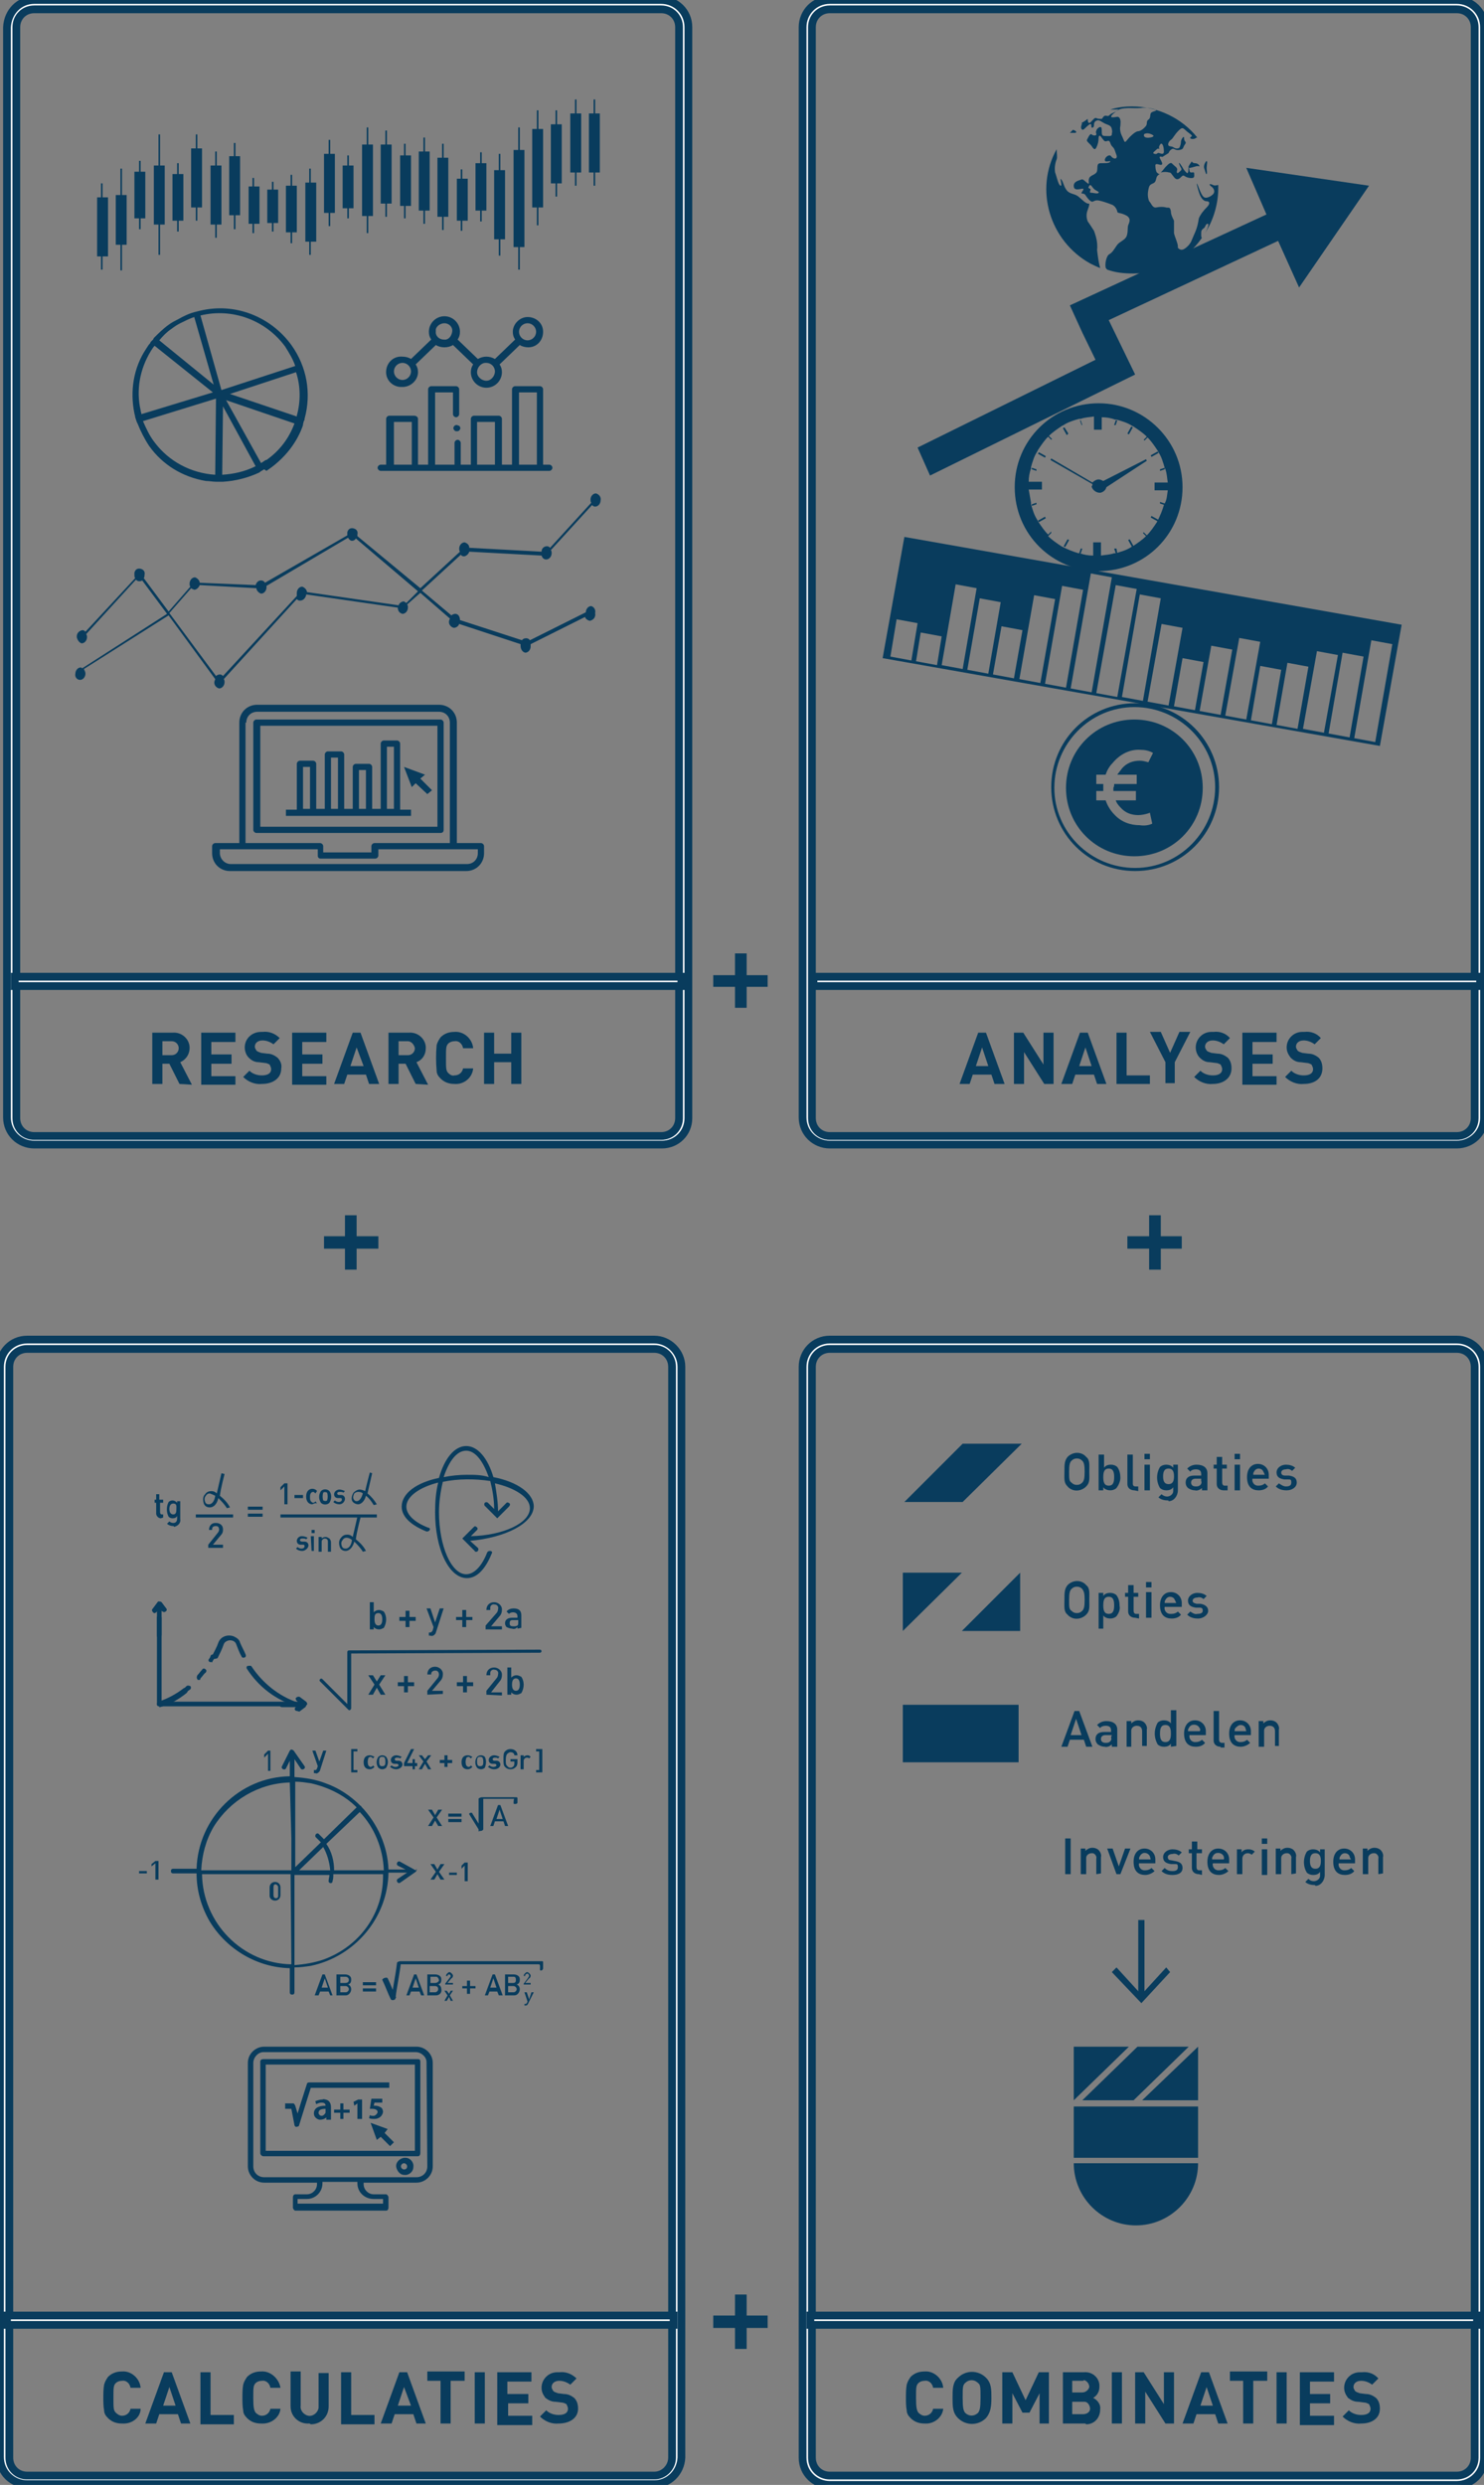 <svg xmlns="http://www.w3.org/2000/svg" xmlns:xlink="http://www.w3.org/1999/xlink" id="Laag_1" x="0px" y="0px" viewBox="0 0 191 319.8" style="enable-background:new 0 0 191 319.8;" xml:space="preserve"><rect x="0" y="0" width="191" height="319.8" fill="#808080" stroke="none"/><style type="text/css">	.st0{fill:#093C5D;}	.st1{fill:#FFFFFF;stroke:#093C5D;stroke-miterlimit:10;}</style><polygon class="st0" points="48.7,160.7 48.7,159.1 45.9,159.1 45.9,156.4 44.4,156.4 44.4,159.1 41.7,159.1 41.7,160.7 44.4,160.7   44.4,163.4 45.9,163.4 45.9,160.7 "></polygon><polygon class="st0" points="152.1,160.7 152.1,159.1 149.4,159.1 149.4,156.4 147.9,156.4 147.9,159.1 145.1,159.1 145.1,160.7   147.9,160.7 147.9,163.4 149.4,163.4 149.4,160.7 "></polygon><path class="st1" d="M85.2,147.3H4.4c-1.9,0-3.5-1.5-3.5-3.5l0,0V3.5C1,1.5,2.5,0,4.4,0h80.7c1.9,0,3.5,1.5,3.5,3.5v140.4  C88.6,145.8,87.1,147.3,85.2,147.3C85.2,147.3,85.2,147.3,85.2,147.3z M4.4,1.2c-1.3,0-2.3,1-2.3,2.3v140.4c0,1.3,1,2.3,2.3,2.3  h80.7c1.3,0,2.3-1,2.3-2.3V3.5c0-1.3-1-2.3-2.3-2.3H4.4z"></path><rect x="13" y="23.6" class="st0" width="0.2" height="11.1"></rect><rect x="12.5" y="25.4" class="st0" width="1.4" height="7.6"></rect><rect x="15.5" y="21.7" class="st0" width="0.2" height="13.1"></rect><rect x="17.9" y="20.7" class="st0" width="0.2" height="8.8"></rect><rect x="20.4" y="17.3" class="st0" width="0.2" height="15.5"></rect><rect x="22.8" y="21" class="st0" width="0.2" height="8.8"></rect><rect x="25.2" y="17.3" class="st0" width="0.2" height="11.1"></rect><rect x="27.7" y="19.5" class="st0" width="0.2" height="11.1"></rect><rect x="30.1" y="18.4" class="st0" width="0.2" height="11.1"></rect><rect x="32.5" y="22.9" class="st0" width="0.2" height="7.1"></rect><rect x="35" y="23.4" class="st0" width="0.2" height="6.4"></rect><rect x="37.4" y="22.5" class="st0" width="0.2" height="8.8"></rect><rect x="39.8" y="21.7" class="st0" width="0.2" height="11.1"></rect><rect x="42.3" y="18" class="st0" width="0.2" height="11.1"></rect><rect x="44.7" y="20" class="st0" width="0.2" height="8.1"></rect><rect x="47.2" y="16.4" class="st0" width="0.2" height="13.6"></rect><rect x="49.6" y="16.8" class="st0" width="0.2" height="11.1"></rect><rect x="52" y="18.5" class="st0" width="0.2" height="9.6"></rect><rect x="54.5" y="17.7" class="st0" width="0.2" height="11.1"></rect><rect x="56.9" y="18.5" class="st0" width="0.2" height="11.1"></rect><rect x="59.3" y="21.8" class="st0" width="0.2" height="7.9"></rect><rect x="61.8" y="19.6" class="st0" width="0.2" height="8.9"></rect><rect x="64.2" y="19.8" class="st0" width="0.2" height="13.1"></rect><rect x="66.7" y="16.4" class="st0" width="0.2" height="18.3"></rect><rect x="69.1" y="14.2" class="st0" width="0.2" height="14.8"></rect><rect x="71.5" y="14.2" class="st0" width="0.2" height="11.1"></rect><rect x="74" y="12.8" class="st0" width="0.2" height="11.1"></rect><rect x="76.4" y="12.8" class="st0" width="0.2" height="11.1"></rect><rect x="14.9" y="25.1" class="st0" width="1.4" height="6.4"></rect><rect x="17.3" y="22.1" class="st0" width="1.4" height="6"></rect><rect x="19.8" y="21.3" class="st0" width="1.4" height="7.6"></rect><rect x="22.2" y="22.4" class="st0" width="1.4" height="6"></rect><rect x="24.6" y="19.1" class="st0" width="1.4" height="7.6"></rect><rect x="27.1" y="21.3" class="st0" width="1.4" height="7.6"></rect><rect x="29.5" y="20.1" class="st0" width="1.4" height="7.6"></rect><rect x="32" y="24" class="st0" width="1.4" height="4.8"></rect><rect x="34.4" y="24.4" class="st0" width="1.4" height="4.3"></rect><rect x="36.8" y="23.9" class="st0" width="1.4" height="6"></rect><rect x="39.3" y="23.5" class="st0" width="1.4" height="7.6"></rect><rect x="41.7" y="19.8" class="st0" width="1.4" height="7.6"></rect><rect x="44.1" y="21.3" class="st0" width="1.4" height="5.5"></rect><rect x="46.6" y="18.6" class="st0" width="1.4" height="9.2"></rect><rect x="49" y="18.6" class="st0" width="1.4" height="7.6"></rect><rect x="51.5" y="20" class="st0" width="1.4" height="6.5"></rect><rect x="53.9" y="19.5" class="st0" width="1.4" height="7.6"></rect><rect x="56.3" y="20.3" class="st0" width="1.4" height="7.6"></rect><rect x="58.8" y="23" class="st0" width="1.4" height="5.4"></rect><rect x="61.2" y="21" class="st0" width="1.4" height="6.1"></rect><rect x="63.6" y="21.9" class="st0" width="1.4" height="8.9"></rect><rect x="66.1" y="19.3" class="st0" width="1.4" height="12.5"></rect><rect x="68.5" y="16.6" class="st0" width="1.4" height="10.1"></rect><rect x="70.9" y="16" class="st0" width="1.4" height="7.6"></rect><rect x="73.4" y="14.6" class="st0" width="1.4" height="7.6"></rect><rect x="75.8" y="14.6" class="st0" width="1.4" height="7.6"></rect><path class="st0" d="M52.3,77.6c-0.1-0.1-0.2-0.1-0.3-0.2c-0.3,0-0.6,0.2-0.7,0.5l-11.8-1.7c0-0.3-0.3-0.6-0.6-0.7  c-0.4,0-0.7,0.4-0.7,0.8c0,0,0,0,0,0c0,0.1,0,0.3,0,0.4L28.7,87c-0.1-0.1-0.2-0.2-0.4-0.2c-0.2,0-0.4,0.1-0.5,0.2l-6-8.1l2.8-3.2  c0.1,0.1,0.2,0.1,0.4,0.2c0.3,0,0.6-0.3,0.7-0.6l7.3,0.4c0,0.3,0.3,0.6,0.6,0.7c0.4,0,0.7-0.4,0.7-0.8c0,0,0,0,0,0  c0-0.1,0-0.2,0-0.2l10.5-6.2c0.1,0.2,0.3,0.4,0.5,0.4c0.2,0,0.4-0.1,0.5-0.3l8,6.8L52.3,77.6z M76.1,78c-0.4,0-0.7,0.4-0.7,0.8l0,0  l-7.2,3.6c-0.2-0.3-0.5-0.3-0.8-0.2c-0.1,0.1-0.2,0.1-0.2,0.2l-8-2.6c0-0.4-0.2-0.8-0.6-0.8c-0.2,0-0.4,0.1-0.5,0.2l-3.8-3.2l5-4.6  c0.1,0.1,0.2,0.2,0.4,0.2c0.3,0,0.6-0.3,0.7-0.6l9.3,0.5c0.1,0.3,0.3,0.5,0.6,0.5c0.4,0,0.7-0.4,0.7-0.8c0-0.1,0-0.3-0.1-0.4  l5.3-5.8c0.1,0.1,0.2,0.2,0.4,0.2c0.4,0,0.7-0.4,0.7-0.8c0,0,0,0,0,0c0.1-0.4-0.2-0.8-0.6-0.9c-0.4,0-0.7,0.4-0.7,0.8c0,0,0,0,0,0  c0,0.1,0,0.3,0.1,0.4l-5.3,5.8c-0.1-0.1-0.2-0.2-0.4-0.2c-0.4,0-0.7,0.3-0.7,0.7l-9.3-0.5c0-0.4-0.3-0.6-0.6-0.7  c-0.4,0-0.7,0.4-0.7,0.8c0,0,0,0,0,0c0,0.1,0,0.3,0.1,0.4l-5.1,4.7L46,69c0-0.1,0-0.1,0-0.2c0.1-0.4-0.1-0.7-0.5-0.8  s-0.7,0.1-0.8,0.5c0,0.1,0,0.2,0,0.3c0,0,0,0.1,0,0.1L34.1,75c-0.1-0.2-0.3-0.3-0.5-0.3c-0.4,0-0.6,0.3-0.7,0.6L25.7,75  c0-0.3-0.3-0.6-0.6-0.7c-0.4,0-0.7,0.4-0.7,0.8c0,0.2,0,0.3,0.1,0.4l-2.8,3.2l-3.2-4.3c0.1-0.1,0.1-0.3,0.1-0.4  c0.1-0.4-0.1-0.7-0.5-0.8c-0.4-0.1-0.7,0.1-0.8,0.5c0,0.1,0,0.2,0,0.3c0,0.1,0,0.3,0.1,0.4l-6.4,6.9c-0.1-0.1-0.2-0.2-0.4-0.2  c-0.5,0.1-0.8,0.5-0.7,1c0.1,0.3,0.3,0.6,0.6,0.7c0.4,0,0.7-0.4,0.7-0.8c0-0.1,0-0.2-0.1-0.4l6.4-7c0.1,0.1,0.2,0.2,0.4,0.2  c0.1,0,0.3,0,0.4-0.1l3.2,4.3l-10.9,7c-0.1,0-0.1-0.1-0.2-0.1c-0.4,0-0.7,0.4-0.7,0.8c-0.1,0.4,0.2,0.8,0.6,0.8  c0.4,0,0.7-0.4,0.7-0.8c0-0.2-0.1-0.4-0.2-0.6l10.9-6.9l6,8.2c0,0.1-0.1,0.2-0.1,0.3c-0.1,0.4,0.2,0.8,0.6,0.9  c0.4,0,0.7-0.4,0.7-0.8c0-0.1,0-0.3-0.1-0.4l9.4-10.3c0.1,0.1,0.2,0.2,0.4,0.2c0.4,0,0.7-0.3,0.8-0.7c0,0,0,0,0-0.1l11.8,1.7  c0,0.4,0.2,0.7,0.6,0.8c0.4,0,0.7-0.4,0.7-0.8c0-0.2,0-0.3-0.1-0.4l1.7-1.5l3.8,3.3c0,0.1-0.1,0.2-0.1,0.3c-0.1,0.4,0.2,0.8,0.6,0.9  c0.3,0,0.6-0.2,0.7-0.5l7.9,2.6c0,0,0,0.1,0,0.2c0,0.4,0.2,0.8,0.6,0.9c0.4,0,0.7-0.4,0.7-0.8c0-0.1,0-0.2,0-0.3l7-3.5  c0.1,0.3,0.3,0.4,0.6,0.5c0.5-0.1,0.8-0.5,0.7-1C76.7,78.4,76.4,78.1,76.1,78"></path><path class="st0" d="M31.7,93c0-0.8,0.6-1.4,1.4-1.4c0,0,0,0,0,0h23.4c0.8,0,1.4,0.6,1.4,1.4c0,0,0,0,0,0v15.5h-9.7  c-0.2,0-0.4,0.2-0.4,0.4c0,0,0,0,0,0v0.8h-6.2v-0.8c0-0.2-0.2-0.4-0.4-0.4c0,0,0,0,0,0h-9.6V93z M61.5,109.8c0,0.8-0.6,1.4-1.4,1.4  c0,0,0,0,0,0H29.7c-0.8,0-1.4-0.7-1.4-1.4v-0.5h12.6v0.8c0,0.1,0,0.2,0.1,0.3c0.1,0.1,0.2,0.1,0.3,0.1h7c0.2,0,0.4-0.2,0.4-0.4  c0,0,0,0,0,0v-0.8h12.8V109.8z M61.9,108.5h-3.1V93c0-1.3-1-2.3-2.3-2.3H33.1c-1.3,0-2.3,1-2.3,2.3v15.5h-3.1  c-0.2,0-0.4,0.2-0.4,0.4c0,0,0,0,0,0v0.9c0,1.3,1,2.3,2.3,2.3H60c1.3,0,2.3-1,2.3-2.3v-0.9C62.3,108.7,62.1,108.5,61.9,108.5  C61.9,108.5,61.9,108.5,61.9,108.5"></path><path class="st0" d="M33.5,93.4h22.8v13H33.5V93.4z M57.1,106.8V93c0-0.2-0.2-0.4-0.4-0.4c0,0,0,0-0.1,0H33c-0.2,0-0.4,0.2-0.4,0.4  v13.8c0,0.2,0.2,0.4,0.4,0.4h23.7C56.9,107.2,57.1,107.1,57.1,106.8"></path><path class="st0" d="M39,98.7h0.9v5.4H39V98.7z M42.6,97.5h0.9v6.6h-0.9V97.5z M46.2,99.1h0.9v5h-0.9V99.1z M50.7,104.1h-0.9v-8h0.9  V104.1z M51.5,95.7c0-0.2-0.2-0.4-0.4-0.4c0,0,0,0,0,0h-1.7c-0.2,0-0.4,0.2-0.4,0.4c0,0,0,0,0,0v8.4h-1.1v-5.4  c0-0.2-0.2-0.4-0.4-0.4h-1.7c-0.2,0-0.4,0.2-0.4,0.4v5.4h-1.1v-7c0-0.2-0.2-0.4-0.4-0.4h-1.7c-0.2,0-0.4,0.2-0.4,0.4v7h-1.1v-5.8  c0-0.2-0.2-0.4-0.4-0.4h-1.7c-0.2,0-0.4,0.2-0.4,0.4v5.9h-1.4v0.8h16.1v-0.8h-1.4V95.7z"></path><polygon class="st0" points="54.7,99.7 52,98.7 53,101.3 53.5,100.8 55,102.2 55.6,101.7 54.1,100.2 "></polygon><path class="st0" d="M70.7,59.8h-0.8v-9.7c0-0.2-0.2-0.4-0.4-0.4c0,0,0,0,0,0h-3.2c-0.2,0-0.4,0.2-0.4,0.4c0,0,0,0,0,0v9.7h-1.3  v-5.9c0-0.2-0.2-0.4-0.4-0.4c0,0,0,0,0,0H61c-0.2,0-0.4,0.2-0.4,0.4c0,0,0,0,0,0v5.9h-1.3V57c0-0.2-0.2-0.4-0.4-0.4c0,0,0,0,0,0  c-0.2,0-0.4,0.2-0.4,0.4c0,0,0,0,0,0v2.8H56v-9.3h2.3v2.8c0,0.2,0.2,0.4,0.4,0.4c0,0,0,0,0,0c0.2,0,0.4-0.2,0.4-0.4c0,0,0,0,0,0  v-3.2c0-0.2-0.2-0.4-0.4-0.4c0,0,0,0,0,0h-3.2c-0.2,0-0.4,0.2-0.4,0.4c0,0,0,0,0,0v9.7h-1.3v-5.9c0-0.2-0.2-0.4-0.5-0.4h-3.2  c-0.2,0-0.4,0.2-0.4,0.4c0,0,0,0,0,0v5.9H49c-0.2,0-0.4,0.2-0.4,0.4c0,0.2,0.2,0.4,0.4,0.4h21.7c0.2,0,0.4-0.2,0.4-0.4  C71.1,60,70.9,59.8,70.7,59.8 M50.7,54.3H53v5.5h-2.3L50.7,54.3z M61.4,54.3h2.3v5.5h-2.3L61.4,54.3z M66.8,50.5h2.3v9.3h-2.3  L66.8,50.5z"></path><path class="st0" d="M51.8,49.8c1.1,0,2-0.9,2-1.9c0-0.4-0.1-0.7-0.3-1l2.6-2.5c0.3,0.2,0.7,0.3,1.1,0.3c0.4,0,0.8-0.1,1.1-0.3  l2.6,2.5c-0.2,0.3-0.3,0.6-0.3,1c0,1.1,0.9,2,2,2s2-0.9,2-2c0-0.4-0.1-0.7-0.3-1l2.6-2.5c0.3,0.2,0.7,0.3,1.1,0.3  c1.1,0,1.9-0.9,1.9-2c0-1.1-0.9-1.9-2-1.9c-1,0-1.9,0.9-1.9,1.9c0,0.4,0.1,0.7,0.3,1l-2.6,2.5c-0.7-0.4-1.5-0.4-2.2,0l-2.6-2.5  c0.2-0.3,0.3-0.6,0.3-1c0-1.1-0.9-2-2-2s-2,0.9-2,2c0,0.4,0.1,0.7,0.3,1l-2.6,2.5c-0.3-0.2-0.7-0.3-1.1-0.3c-1.1-0.1-2,0.7-2.1,1.8  c-0.1,1.1,0.7,2,1.8,2.1C51.7,49.8,51.8,49.8,51.8,49.8 M67.9,41.6c0.6,0,1.1,0.5,1.1,1.1c0,0.6-0.5,1.1-1.1,1.1  c-0.6,0-1.1-0.5-1.1-1.1C66.8,42.1,67.3,41.6,67.9,41.6 M63.7,47.8c0,0.6-0.5,1.2-1.1,1.2c-0.6,0-1.2-0.5-1.2-1.1s0.5-1.2,1.1-1.2  c0,0,0,0,0.1,0C63.2,46.7,63.7,47.2,63.7,47.8C63.7,47.8,63.7,47.8,63.7,47.8 M57.2,41.6c0.6,0,1.1,0.5,1,1.1s-0.5,1.1-1.1,1  c-0.6,0-1.1-0.5-1-1.1C56,42.1,56.6,41.6,57.2,41.6C57.2,41.6,57.2,41.6,57.2,41.6 M51.8,46.7c0.6,0,1.1,0.5,1.1,1.1  c0,0.6-0.5,1.1-1.1,1.1c-0.6,0-1.1-0.5-1.1-1.1C50.7,47.2,51.2,46.7,51.8,46.7"></path><path class="st0" d="M58.8,54.7c-0.1,0-0.2,0-0.3,0.1c-0.2,0.2-0.2,0.4,0,0.6c0,0,0,0,0,0c0.1,0.1,0.2,0.1,0.3,0.1  c0.1,0,0.2,0,0.3-0.1c0.2-0.2,0.2-0.4,0-0.6c0,0,0,0,0,0C59,54.8,58.9,54.7,58.8,54.7"></path><path class="st0" d="M28.3,62h-0.5c-0.4,0-0.9-0.1-1.3-0.1c-3-0.5-5.6-2.1-7.3-4.5c-0.6-0.9-1.1-1.9-1.5-2.9l0,0l-0.1-0.2l-0.1-0.3  l-0.1-0.3l0,0c0-0.2-0.1-0.4-0.1-0.5c-0.6-2.9-0.1-5.9,1.5-8.3c0.2-0.3,0.3-0.5,0.5-0.7l0,0l0.1-0.2c0.1-0.1,0.2-0.2,0.3-0.3  l0.1-0.2l0,0c0.6-0.6,1.2-1.2,1.9-1.7l0,0c0.4-0.3,0.8-0.5,1.2-0.7c0.7-0.4,1.5-0.8,2.4-1l0.4-0.1l0,0c4.5-1.1,9.1,0.7,11.8,4.4l0,0  c2,2.8,2.6,6.2,1.7,9.5c0,0.1,0,0.2-0.1,0.3l0,0l-0.1,0.4v0.1l-0.1,0.3l0,0c-0.8,2.1-2.2,3.8-3.9,5.1l0,0l0,0l-0.7,0.5l0,0L34,60.4  l-0.5,0.3l-0.1,0.1l0,0c-1.5,0.7-3.1,1.1-4.7,1.2h-0.3L28.3,62z M28.7,52.3l-0.1,8.8c1.5-0.1,2.9-0.4,4.3-1.1L28.7,52.3z M19.8,56.8  c1.9,2.6,4.8,4.1,7.9,4.3l0.1-9.8l-9.4,2.9C18.8,55.1,19.2,56,19.8,56.8L19.8,56.8L19.8,56.8z M29.1,51.5l4.5,8.1l0.6-0.4h0.1l0,0  c1.7-1.2,2.9-2.8,3.6-4.7L29.1,51.5z M29.6,50.7l8.6,2.9v-0.1c0.5-1.8,0.5-3.8-0.1-5.6L29.6,50.7z M18.1,52.8c0,0.2,0.1,0.3,0.1,0.5  l9.2-2.8l-7.5-6c-0.2,0.2-0.3,0.4-0.5,0.7C18,47.5,17.5,50.2,18.1,52.8z M25.8,40.6l2.7,9.6l9.5-3.1c-0.3-0.9-0.8-1.7-1.3-2.5l0,0  C34.2,41.2,29.9,39.6,25.8,40.6z M20.5,43.8l7,5.7L25,40.8c-0.6,0.2-1.2,0.5-1.8,0.8c-0.4,0.2-0.7,0.4-1.1,0.7l0,0  C21.5,42.7,21,43.2,20.5,43.8z"></path><rect x="1.9" y="125.7" class="st1" width="85.8" height="1.2"></rect><path class="st0" d="M23.1,139.5l-1.3-2.6h-0.9v2.6h-1.3v-6.6h2.6c1.1-0.1,2.1,0.7,2.2,1.8c0,0.1,0,0.1,0,0.2c0,0.8-0.5,1.5-1.2,1.8  l1.5,2.9L23.1,139.5z M22.1,134h-1.2v1.8h1.2c0.5,0,0.9-0.4,0.9-0.9C23,134.4,22.6,134,22.1,134C22.1,134,22.1,134,22.1,134  L22.1,134z"></path><path class="st0" d="M25.9,139.5v-6.6h4.4v1.2h-3.1v1.6h2.6v1.2h-2.6v1.6h3.1v1.1H25.9z"></path><path class="st0" d="M33.7,139.5c-0.9,0.1-1.8-0.3-2.4-0.9l0.8-0.8c0.4,0.4,1,0.6,1.6,0.6c0.8,0,1.2-0.3,1.2-0.8  c0-0.2-0.1-0.4-0.2-0.6c-0.2-0.1-0.4-0.2-0.6-0.2l-0.8-0.1c-0.5,0-0.9-0.2-1.3-0.6c-0.3-0.3-0.5-0.8-0.5-1.3c0-1.1,0.9-2,2.1-2  c0.1,0,0.2,0,0.2,0c0.8-0.1,1.6,0.2,2.2,0.8l-0.8,0.8c-0.4-0.3-0.9-0.5-1.4-0.5c-0.7,0-1,0.4-1,0.8c0,0.2,0.1,0.3,0.2,0.5  c0.2,0.2,0.4,0.2,0.6,0.3l0.8,0.1c0.5,0,0.9,0.2,1.3,0.5c0.4,0.4,0.6,0.9,0.5,1.4C36.2,138.8,35.1,139.5,33.7,139.5z"></path><path class="st0" d="M37.6,139.5v-6.6h4.4v1.2h-3.1v1.6h2.6v1.2h-2.6v1.6h3.1v1.1H37.6z"></path><path class="st0" d="M47.5,139.5l-0.4-1.2h-2.4l-0.4,1.2H43l2.4-6.6h1l2.4,6.6H47.5z M45.9,134.8l-0.8,2.4h1.7L45.9,134.8z"></path><path class="st0" d="M53.5,139.5l-1.3-2.6h-0.9v2.6h-1.3v-6.6h2.6c1.1-0.1,2.1,0.7,2.2,1.8c0,0.1,0,0.1,0,0.2c0,0.8-0.4,1.5-1.2,1.8  l1.5,2.9L53.5,139.5z M52.5,134h-1.2v1.8h1.2c0.5,0,0.9-0.4,0.9-0.9C53.3,134.4,52.9,134,52.5,134C52.5,134,52.5,134,52.5,134z"></path><path class="st0" d="M58.5,139.5c-0.7,0-1.3-0.2-1.8-0.7c-0.3-0.3-0.5-0.6-0.5-1c-0.1-1.1-0.1-2.2,0-3.3c0.1-0.4,0.3-0.7,0.5-1  c0.5-0.5,1.1-0.7,1.8-0.7c1.2-0.1,2.3,0.9,2.4,2.1h-1.3c-0.1-0.6-0.6-1-1.1-0.9c-0.3,0-0.6,0.1-0.8,0.3c-0.3,0.3-0.3,0.6-0.3,1.9  s0,1.6,0.3,1.9c0.2,0.2,0.5,0.4,0.8,0.3c0.6,0,1-0.4,1.1-0.9h1.3C60.8,138.7,59.7,139.6,58.5,139.5z"></path><path class="st0" d="M65.8,139.5v-2.8h-2.2v2.8h-1.3v-6.6h1.3v2.7h2.2v-2.7h1.3v6.6H65.8z"></path><path class="st1" d="M187.5,147.3h-80.7c-1.9,0-3.5-1.5-3.5-3.5l0,0V3.5c0-1.9,1.5-3.5,3.5-3.5h80.7c1.9,0,3.5,1.5,3.5,3.5  c0,0,0,0,0,0v140.4C191,145.8,189.4,147.3,187.5,147.3L187.5,147.3z M106.8,1.2c-1.3,0-2.3,1-2.3,2.3v140.4c0,1.3,1,2.3,2.3,2.3  h80.7c1.3,0,2.3-1,2.3-2.3V3.5c0-1.3-1-2.3-2.3-2.3H106.8z"></path><path class="st0" d="M145.2,69.5l0.5,0.9l0.2-0.1l-0.5-0.9L145.2,69.5z"></path><path class="st0" d="M143.4,70.6l0.2,0.6h0.2l-0.1-0.6H143.4z"></path><path class="st0" d="M139.1,70.6l-0.2,0.6h0.2l0.2-0.6H139.1z"></path><path class="st0" d="M148.1,66.6l0.9,0.5l0.1-0.2l-0.9-0.5L148.1,66.6z"></path><path class="st0" d="M149.9,64.8l-0.1,0.2l0,0c-0.2,0.7-0.5,1.4-0.8,2l0,0l-0.1,0.2l0,0c-0.4,0.6-0.8,1.2-1.3,1.7l-0.4-0.4l-0.1,0.1  l0.4,0.4c-0.5,0.5-1.1,0.9-1.7,1.3l0,0l-0.2,0.1c-0.6,0.4-1.3,0.6-2,0.8l0,0h-0.2l0,0c-0.6,0.2-1.1,0.2-1.7,0.3v-1.7h-1v1.7  c-0.6,0-1.2-0.1-1.7-0.3l0,0h-0.2l0,0c-0.7-0.2-1.4-0.5-2-0.8l-0.2-0.1l0,0c-0.6-0.4-1.2-0.8-1.7-1.3l0.4-0.4l0-0.2l-0.4,0.4  c-0.5-0.5-0.9-1.1-1.3-1.7l0,0l-0.1-0.2c-0.4-0.6-0.6-1.3-0.8-2l0,0v-0.2l0,0c-0.1-0.6-0.2-1.1-0.3-1.7h1.7v-1h-1.7  c0-0.6,0.1-1.2,0.3-1.7l0,0v-0.2l0,0c0.2-0.7,0.4-1.4,0.8-2l0,0l0.1-0.2l0,0c0.4-0.6,0.8-1.2,1.3-1.7l0.4,0.4l0.1-0.1l-0.4-0.4  c0.5-0.5,1.1-0.9,1.7-1.3l0,0l0.2-0.1l0,0c0.6-0.4,1.3-0.6,2-0.8l0,0h0.2l0,0c0.6-0.2,1.1-0.2,1.7-0.3v1.7h1v-1.6  c0.6,0,1.2,0.1,1.7,0.3l0,0h0.2l0,0c0.7,0.2,1.4,0.4,2,0.8l0,0l0.2,0.1l0,0c0.6,0.4,1.2,0.8,1.7,1.3l-0.4,0.4l0.1,0.1l0.4-0.4  c0.5,0.5,0.9,1.1,1.3,1.7l0,0l0.1,0.2l0,0c0.4,0.6,0.6,1.3,0.8,2l0,0l0.1,0.2l0,0c0.2,0.6,0.2,1.1,0.3,1.7h-1.7v1h1.7  C150.2,63.7,150.2,64.3,149.9,64.8L149.9,64.8z M141.4,51.9c-6,0-10.8,4.8-10.8,10.8s4.8,10.8,10.8,10.8s10.8-4.8,10.8-10.8  c0,0,0,0,0,0C152.2,56.7,147.3,51.9,141.4,51.9C141.4,51.9,141.4,51.9,141.4,51.9"></path><path class="st0" d="M149.3,64.8l0.6,0.2c0,0,0-0.1,0-0.2l-0.6-0.2V64.8z"></path><path class="st0" d="M137.4,69.4l-0.5,0.9l0.2,0.1l0.5-0.9L137.4,69.4z"></path><path class="st0" d="M142,61.9c-0.2-0.1-0.4-0.2-0.6-0.2c-0.3,0-0.6,0.2-0.8,0.4l-5.3-3.1l-0.1,0.2l5.4,3.1c0,0.1,0,0.2-0.1,0.3  c0.1,0.5,0.7,0.9,1.2,0.8c0.3-0.1,0.6-0.3,0.7-0.7l5.2-3.4l-0.1-0.2L142,61.9z"></path><path class="st0" d="M134.6,58.7l-0.9-0.5c0,0.1-0.1,0.1-0.1,0.2l0.9,0.5L134.6,58.7z"></path><path class="st0" d="M149.3,60.6l0.6-0.2c0,0,0-0.1,0-0.2l-0.6,0.2V60.6z"></path><path class="st0" d="M148.2,58.8l0.9-0.5l-0.1-0.2l-0.9,0.5L148.2,58.8z"></path><path class="st0" d="M145.3,55.9l0.5-0.9l-0.2-0.1l-0.5,0.9L145.3,55.9z"></path><path class="st0" d="M134.5,66.5l-0.9,0.5c0,0.1,0.1,0.1,0.1,0.2l0.9-0.5L134.5,66.5z"></path><path class="st0" d="M139.3,54.7l-0.2-0.6H139l0.2,0.6H139.3z"></path><path class="st0" d="M133.4,60.4l-0.6-0.2c0,0.1,0,0.1,0,0.2l0.6,0.2V60.4z"></path><path class="st0" d="M133.4,64.7l-0.6,0.2c0,0.1,0,0.1,0,0.2l0.6-0.2L133.4,64.7z"></path><path class="st0" d="M143.6,54.7l0.2-0.6h-0.2l-0.2,0.6H143.6z"></path><path class="st0" d="M137.5,55.8L137,55l-0.2,0.1l0.5,0.9L137.5,55.8z"></path><path class="st0" d="M146.1,111.7c-5.7,0-10.4-4.6-10.4-10.3c0-5.7,4.6-10.4,10.3-10.4c5.7,0,10.4,4.6,10.4,10.3c0,0,0,0,0,0  C156.4,107,151.8,111.7,146.1,111.7L146.1,111.7 M146.1,90.5c-6,0-10.8,4.8-10.8,10.8c0,6,4.8,10.8,10.8,10.8  c6,0,10.8-4.8,10.8-10.8c0,0,0,0,0,0C156.9,95.3,152,90.5,146.1,90.5"></path><path class="st0" d="M146.7,106.2c-1.2,0-2.4-0.4-3.3-1.4c-0.5-0.5-0.9-1.2-1.1-1.8h-1.2v-1.2h0.9c0-0.1,0-0.3,0-0.4  c0-0.2,0-0.3,0-0.5h-0.9v-1.2h1.2c0.2-0.6,0.5-1.1,0.9-1.5c0.9-1.1,2.2-1.8,3.6-1.7c0.5,0,1.1,0.1,1.6,0.4l-0.6,1.2  c-0.4-0.1-0.7-0.2-1.1-0.2c-0.9,0-1.7,0.3-2.3,1c-0.2,0.3-0.4,0.5-0.6,0.8h2.5v1.2h-2.9c0,0.2,0,0.3-0.1,0.5c0,0.2,0,0.3,0,0.4h2.9  v1.2h-2.6c0.1,0.3,0.3,0.6,0.6,0.9c0.6,0.7,1.4,1,2.3,1c0.4,0,0.9-0.1,1.2-0.2c0.1,0,0.2-0.1,0.3-0.1l0.3,1.4  C147.9,106.2,147.3,106.3,146.7,106.2 M146,92.6c-4.9,0-8.8,3.9-8.8,8.8c0,4.9,3.9,8.8,8.8,8.8c4.9,0,8.8-3.9,8.8-8.8c0,0,0,0,0,0  C154.8,96.5,150.9,92.6,146,92.6"></path><polygon class="st0" points="176.2,23.9 167.2,37 164.5,31 142.7,41.2 146.1,48.2 119.7,61.2 118.1,57.6 141,46.3 139.3,42.8   139.3,42.8 137.7,39.3 163,27.6 160.4,21.6 "></polygon><path class="st0" d="M150.9,21.1c-0.2-0.3-0.5,0-0.8,0.3s-0.3,0.4-0.6,0.7l-0.1,0.1c0.4-0.1,0.7-0.1,1.1,0c0.2,0,0.2,0.1,0.6,0.6  s0.7,0.2,1-0.1s0.3,0.1,1,0.2s0.6-0.2,0.6-0.5s-0.1-0.2-0.4-0.2s-0.2-0.6-0.3-0.6s0,0.4-0.1,0.6s-0.2,0-0.4-0.2s-0.3-0.5-0.6-0.9  s-0.1,0.2,0.1,0.5s-0.1,0.4-0.3,0.6s-0.3,0-0.2-0.3S151.2,21.4,150.9,21.1"></path><path class="st0" d="M141.2,32.2c0.1-0.9-0.1-1.7-0.4-2.5c-0.2-0.3-0.5-0.8-0.8-1.2c-0.2-0.5-0.2-1,0-1.5c0.1-0.3,0.2-0.5,0.2-0.8  c-0.4,0.1-0.9-0.5-1.4-0.9s-1.1-0.3-1.5-0.8s-0.4-1-0.7-1.4s0.2,0.9-0.1,0.8s-0.5-1.2-0.7-1.7c-0.1-0.6,0-1.2,0.2-1.7  c0.1-0.3,0-0.7,0-1.3c-2.9,5.2-0.9,11.8,4.3,14.7c0.4,0.2,0.8,0.4,1.3,0.6C141.4,33.8,141.3,33,141.2,32.2"></path><path class="st0" d="M137.7,17.1c0.2,0,0.5,0,0.7,0c0.3-0.1,0-0.3-0.3-0.4L137.7,17.1"></path><path class="st0" d="M154.3,21.4c0.2,0.1,0-0.4-0.5-0.4s-0.3-0.4-0.5-0.1s-0.6,0.8-0.1,0.7S154.1,21.3,154.3,21.4"></path><path class="st0" d="M155.2,20.8c-0.2,0.3-0.3,0.6-0.2,0.9c0.1,0.2,0.2,0.8,0.3,0.7s0-0.5,0-0.8S155.5,20.5,155.2,20.8"></path><path class="st0" d="M147.4,17.2c0.3-0.1,0.7,0,1,0.2c0.3,0.2-0.5,0.4-0.9,0.3S147.2,17.2,147.4,17.2 M146.4,16.9  c-0.4,0.1-1.1,0.8-1.4,1.2s-0.3,0-0.6-0.6c-0.2-0.4-0.3-0.9-0.2-1.3c0-0.2,0.1-0.7-0.1-1s-0.4-0.1-0.9-0.1s0.1-0.5,0.5-0.8  c0.7-0.6,2.2-0.3,3.1-0.4c0.6-0.1,1.3,0,1.9,0.2c0.4,0.2-0.5,0.2-0.6,0.5s0,0.6-0.3,0.8s-0.1,0.5-0.3,0.8  C147.1,16.7,146.7,16.9,146.4,16.9 M148.9,19.2c0.2-0.2,0.4,0.1,0.3-0.1c-0.1-0.2,0.1-0.5,0.2-0.6c0.3-0.1,0.4,0.6,0.4,1  s-0.3,0.3-0.6,0.2s-0.2,0.2-0.6,0.1S148.6,19.5,148.9,19.2 M141.4,24.8c-0.1,0.2-0.7,0-1,0s0.1-0.4-0.1-0.5s-0.3-0.1-0.1-0.4  s0.4,0.3,0.7,0.5S141.5,24.7,141.4,24.8 M156.1,23.8c-0.4-0.2-0.6-0.1-0.2,0.2c0.3,0.2,0.5,0.6,0.3,0.9c0,0,0,0,0,0  c-0.1,0.2-0.8,0.7-1.2,0.5s-0.7-1.3-0.9-1.7s0.1,0.8,0.3,1.3s0.5,0.9,0.9,0.9s0.5,0.3,0,0.8c-0.4,0.4-0.8,0.9-1,1.4  c-0.1,0.6-0.2,1.1-0.4,1.6c-0.2,0.5-0.4,0.9-0.6,1.4c-0.2,0.4-0.6,0.8-1,1c-0.3,0.1-0.5,0-0.7-0.2c0-0.1,0-0.1,0-0.2  c0-0.4-0.4-1.2-0.5-1.7c0-0.5,0-1.1,0-1.6c-0.2-0.4-0.4-0.8-0.4-1.2c-0.1-0.7-0.4-0.4-0.6-0.5c-0.4-0.1-0.8-0.1-1.3,0  c-0.5,0.1-0.7-0.7-0.9-0.8c-0.2-0.5-0.2-1-0.1-1.5c0.1-0.4,0.1-0.6,0.6-0.8s0.3-0.7,0.6-1c0.1-0.1,0.2-0.2,0.3-0.2  c-0.2,0-0.3-0.1-0.4-0.2s-0.2-0.5-0.2-0.9s0.6,0,0.8-0.1s0-0.4-0.2-0.8s0.3-0.2,0.3-0.2c0.3-0.2,0.5-0.3,0.8-0.5  c0.1-0.2,0.1-0.3,0.4-0.5s0.4,0.2,1,0.1s0.4-0.3,0.7-0.7s-0.1-0.3-0.1-0.8S152,18,152,18.2c0,0.3-0.1,0.6-0.2,0.8  c-0.1,0.1-0.4,0.2-0.7,0s-0.3-0.1-0.6-0.2s-0.1-0.6,0.2-0.8s0.4-0.6,1-1.2s0.6-0.2,1.3,0.3s0.3,0.4,0.2,0.6s0.5,0.3,0.8,0  c0,0,0.1,0,0.1,0c-2-2.5-5.1-4-8.4-4c-0.9,0-1.9,0.1-2.8,0.4c0.2,0,0.4,0,0.6,0c1-0.1,0,0.3-0.4,0.5s-0.3,0.4-0.7,0.3  s-0.5,0.4-0.6,0.4c-0.3,0-0.5,0-0.7-0.1c-0.2-0.1-0.4,0.2-0.7,0.5s-0.4,0-0.4-0.3c0,0,0-0.1,0-0.1c-0.3,0.2-0.5,0.4-0.8,0.5  c0.2,0-0.2,0.5,0,0.8s0.4-0.1,0.9-0.5s0.3,0.2,0.4,0.3s0.3,0,0.3-0.3s0.1-0.5,0.4-0.6s0.6,0.2,1,0.4s0.8,0.2,0.9,0.7s0,0.4,0,0.7  s-0.5,0.2-0.9,0.2s-0.4-0.2-0.4-0.8s-0.4-0.3-0.6-0.1c-0.1,0.2-0.2,0.4-0.1,0.6c0.1,0.3-0.4,0.3-0.6,0.1s-0.5,0.5-0.6,0.7  s0.4,0.5,0.6,0.8s0.4,0.6,0.6,0.2c0.2-0.4,0.3-0.8,0.3-1.3c0.1-0.6,0.4,0.1,0.7,0.4s0.6-0.3,0.8,0.3s0.4,0.4,0.6,1s0.3,0.7,0.2,0.9  s-0.5,0.1-0.7-0.2s-0.8,0.1-0.8,0.5s0.8,0,0.7,0.2s-0.6,0.2-1.2,0.2s-0.4,0.5-0.5,1s-0.8,0.5-1,0.9s0.1,0.9-0.2,0.7  s-0.6-0.6-0.8-0.5s-1,0.2-1,0.8s0.5,0.5,1,0.4s0.1,0.3,0,0.5s0.3,0,0.5,0.3c0.2,0.3,0.4,0.6,0.7,0.8c0.3,0.2,0.4-0.2,1-0.1  c0.5,0.1,1.1,0.3,1.6,0.5c0.4,0.1,0.7,0.5,0.8,0.9c0,0.3,0.3,0.1,1.1,0.5s0.4,1,0.3,1.3s0,0.9-0.2,1.4s-0.9,0.7-1.2,1.1  s-0.6,1-1,1.2s-0.6,1.2-0.5,1.7c0,0.1,0.1,0.2,0.2,0.3c1.1,0.4,2.2,0.5,3.4,0.5c3.5,0,6.8-1.7,8.8-4.6c-0.1,0-0.1-0.2-0.1-0.5  s0-0.5,0.3-0.7s0.2-0.5,0.5-0.6s0,0.7-0.3,1.2c1.1-1.7,1.7-3.8,1.7-5.8c0-0.1,0-0.2,0-0.4C156.4,23.9,156.3,23.9,156.1,23.8"></path><path class="st0" d="M177,95.5l-2.7-0.5l2.2-12.6l2.7,0.5L177,95.5z M173.7,94.9l-2.7-0.5l1.8-10.4l2.7,0.5L173.7,94.9z M170.4,94.3  l-2.7-0.5l1.8-10l2.7,0.5L170.4,94.3z M167,93.8l-2.7-0.5l1.4-8l2.7,0.5L167,93.8z M163.7,93.2l-2.7-0.5l1.2-7l2.7,0.5L163.7,93.2z   M160.4,92.6l-2.7-0.5l1.8-10l2.7,0.5L160.4,92.6z M157.1,92l-2.7-0.5l1.5-8.4l2.7,0.5L157.1,92z M153.8,91.4l-2.7-0.5l1.1-6.2  l2.7,0.5L153.8,91.4z M150.4,90.8l-2.7-0.5l1.8-10l2.7,0.5L150.4,90.8z M147.1,90.2l-2.7-0.5l2.3-13.2l2.7,0.5L147.1,90.2z   M143.8,89.7l-2.7-0.5l2.5-13.9l2.7,0.5L143.8,89.7z M140.5,89.1l-2.7-0.5l2.6-14.8l2.7,0.5L140.5,89.1z M137.2,88.5l-2.7-0.5  l2.2-12.6l2.7,0.5L137.2,88.5z M133.9,87.9l-2.7-0.5l1.9-10.8l2.7,0.5L133.9,87.9z M130.5,87.3l-2.7-0.5l1.1-6.2l2.7,0.5L130.5,87.3  z M127.2,86.7l-2.7-0.5l1.6-9.2l2.7,0.5L127.2,86.7z M123.9,86.1l-2.7-0.5l1.8-10.4l2.7,0.5L123.9,86.1z M120.6,85.6l-2.7-0.5  l0.6-3.7l2.7,0.5L120.6,85.6z M117.3,85l-2.7-0.5l0.8-4.8l2.7,0.5L117.3,85z M116.4,69.1l-2.8,15.6L177.6,96l2.8-15.6L116.4,69.1z"></path><rect x="104.7" y="125.7" class="st1" width="85.8" height="1.2"></rect><path class="st0" d="M128,139.5l-0.4-1.2h-2.4l-0.4,1.2h-1.3l2.4-6.6h1l2.4,6.6H128z M126.4,134.8l-0.8,2.4h1.6L126.4,134.8z"></path><path class="st0" d="M134.4,139.5l-2.6-4.1v4.1h-1.3v-6.6h1.2l2.6,4.1v-4.1h1.3v6.6H134.4z"></path><path class="st0" d="M141.2,139.5l-0.4-1.2h-2.4l-0.4,1.2h-1.4l2.4-6.6h1l2.4,6.6H141.2z M139.7,134.8l-0.8,2.4h1.6L139.7,134.8z"></path><path class="st0" d="M143.7,139.5v-6.6h1.3v5.5h3v1.1H143.7z"></path><path class="st0" d="M151.2,136.7v2.7H150v-2.7l-2-3.9h1.4l1.2,2.7l1.2-2.7h1.4L151.2,136.7z"></path><path class="st0" d="M156.1,139.5c-0.9,0.1-1.8-0.3-2.4-0.9l0.8-0.8c0.4,0.4,1,0.6,1.6,0.6c0.8,0,1.2-0.3,1.2-0.8  c0-0.2-0.1-0.4-0.2-0.6c-0.2-0.1-0.4-0.2-0.6-0.2l-0.8-0.1c-0.5,0-0.9-0.2-1.3-0.6c-0.3-0.3-0.5-0.8-0.5-1.3c0-1.1,0.9-2,2-2  c0.1,0,0.2,0,0.3,0c0.8-0.1,1.6,0.2,2.1,0.8l-0.8,0.8c-0.4-0.3-0.9-0.5-1.4-0.5c-0.7,0-1,0.4-1,0.8c0,0.2,0.1,0.3,0.2,0.5  c0.2,0.2,0.4,0.2,0.6,0.3l0.8,0.1c0.5,0,0.9,0.2,1.3,0.5c0.4,0.4,0.5,0.9,0.5,1.4C158.5,138.8,157.4,139.5,156.1,139.5z"></path><path class="st0" d="M159.9,139.5v-6.6h4.4v1.2h-3.1v1.6h2.6v1.2h-2.6v1.6h3.1v1.1H159.9z"></path><path class="st0" d="M167.8,139.5c-0.9,0.1-1.8-0.3-2.4-0.9l0.8-0.8c0.4,0.4,1,0.6,1.6,0.6c0.8,0,1.2-0.3,1.2-0.8  c0-0.2-0.1-0.4-0.2-0.6c-0.2-0.1-0.4-0.2-0.6-0.2l-0.8-0.1c-0.5,0-0.9-0.2-1.3-0.6c-0.3-0.4-0.5-0.8-0.5-1.3c0-1.1,0.9-2,2-2  c0.1,0,0.2,0,0.3,0c0.8-0.1,1.6,0.2,2.1,0.8l-0.8,0.8c-0.4-0.3-0.9-0.5-1.4-0.5c-0.7,0-1,0.4-1,0.8c0,0.2,0.1,0.3,0.2,0.5  c0.2,0.2,0.4,0.2,0.6,0.3l0.8,0.1c0.5,0,0.9,0.2,1.3,0.5c0.4,0.4,0.5,0.9,0.5,1.4C170.2,138.8,169.2,139.5,167.8,139.5z"></path><path class="st0" d="M15.7,311.9c-0.7,0-1.3-0.2-1.8-0.7c-0.3-0.3-0.5-0.6-0.5-1c-0.1-0.5-0.1-1.1-0.1-1.6c0-0.6,0-1.1,0.1-1.7  c0.1-0.4,0.3-0.7,0.5-1c0.5-0.5,1.1-0.7,1.8-0.7c1.2-0.1,2.3,0.9,2.4,2.1h-1.3c-0.1-0.6-0.6-1-1.1-0.9c-0.3,0-0.6,0.1-0.8,0.3  c-0.3,0.3-0.3,0.6-0.3,1.9s0,1.6,0.3,1.9c0.2,0.2,0.5,0.4,0.8,0.4c0.6,0,1-0.4,1.1-0.9h1.3C18.1,311.1,17,312,15.7,311.9z"></path><path class="st0" d="M23.3,311.9l-0.4-1.2h-2.4l-0.4,1.2h-1.4l2.4-6.6h1l2.4,6.6H23.3z M21.8,307.2l-0.8,2.4h1.6L21.8,307.2z"></path><path class="st0" d="M25.8,311.9v-6.6h1.3v5.5h3v1.2H25.8z"></path><path class="st0" d="M33.6,311.9c-0.7,0-1.3-0.2-1.8-0.7c-0.3-0.3-0.5-0.6-0.5-1c-0.1-0.5-0.1-1.1-0.1-1.6c0-0.6,0-1.1,0.1-1.7  c0.1-0.4,0.3-0.7,0.5-1c0.5-0.5,1.1-0.7,1.8-0.7c1.2-0.1,2.3,0.9,2.5,2.1h-1.3c-0.1-0.6-0.6-1-1.1-0.9c-0.3,0-0.6,0.1-0.8,0.3  c-0.3,0.3-0.3,0.6-0.3,1.9s0.1,1.6,0.3,1.9c0.2,0.2,0.5,0.4,0.8,0.4c0.6,0,1-0.4,1.1-0.9h1.3C36,311.1,34.9,312,33.6,311.9z"></path><path class="st0" d="M39.8,311.9c-1.3,0.1-2.4-0.9-2.4-2.2c0,0,0-0.1,0-0.1v-4.4h1.3v4.4c-0.1,0.6,0.4,1.2,1,1.3s1.2-0.4,1.3-1  c0-0.1,0-0.1,0-0.2v-4.3h1.3v4.3c0,1.3-1,2.3-2.3,2.3C39.9,311.9,39.8,311.9,39.8,311.9z"></path><path class="st0" d="M43.9,311.9v-6.6h1.3v5.5h3v1.2H43.9z"></path><path class="st0" d="M53.6,311.9l-0.4-1.2h-2.4l-0.4,1.2h-1.4l2.4-6.6h1l2.4,6.6H53.6z M52,307.2l-0.8,2.4h1.7L52,307.2z"></path><path class="st0" d="M58,306.4v5.5h-1.3v-5.5H55v-1.2h4.8v1.2H58z"></path><path class="st0" d="M61.1,311.9v-6.6h1.3v6.6H61.1z"></path><path class="st0" d="M64,311.9v-6.6h4.4v1.2h-3.1v1.6H68v1.2h-2.6v1.6h3.1v1.2H64z"></path><path class="st0" d="M71.9,311.9c-0.9,0.1-1.8-0.3-2.4-0.9l0.8-0.8c0.4,0.4,1,0.6,1.6,0.6c0.8,0,1.2-0.3,1.2-0.8  c0-0.2-0.1-0.4-0.2-0.6c-0.2-0.1-0.4-0.2-0.6-0.2l-0.8-0.1c-0.5,0-0.9-0.2-1.3-0.5c-0.3-0.4-0.5-0.8-0.5-1.3c0-1.1,0.9-2,2-2  c0.1,0,0.2,0,0.3,0c0.8-0.1,1.6,0.2,2.2,0.8l-0.8,0.8c-0.4-0.3-0.9-0.5-1.4-0.5c-0.7,0-1,0.4-1,0.8c0,0.2,0.1,0.3,0.2,0.5  c0.2,0.2,0.4,0.2,0.6,0.3l0.8,0.1c0.5,0,0.9,0.2,1.3,0.5c0.4,0.4,0.5,0.9,0.5,1.4C74.4,311.2,73.3,311.9,71.9,311.9z"></path><path class="st0" d="M119,311.9c-0.7,0-1.3-0.2-1.8-0.7c-0.3-0.3-0.5-0.6-0.5-1c-0.1-0.5-0.1-1.1-0.1-1.6c0-0.6,0-1.1,0.1-1.7  c0.1-0.4,0.3-0.7,0.5-1c0.5-0.5,1.1-0.7,1.8-0.7c1.2-0.1,2.3,0.9,2.4,2.1h-1.3c-0.1-0.6-0.6-1-1.1-0.9c-0.3,0-0.6,0.1-0.8,0.3  c-0.3,0.3-0.3,0.6-0.3,1.9s0.1,1.6,0.3,1.9c0.2,0.2,0.5,0.4,0.8,0.4c0.6,0,1-0.4,1.1-0.9h1.3C121.3,311.1,120.2,312,119,311.9z"></path><path class="st0" d="M126.9,311.2c-1,1-2.6,1-3.6,0c-0.7-0.7-0.7-1.5-0.7-2.6s0-2,0.7-2.6c1-1,2.6-1,3.6,0c0.7,0.7,0.7,1.5,0.7,2.6  S127.5,310.5,126.9,311.2z M125.9,306.7c-0.5-0.5-1.2-0.5-1.7,0c0,0,0,0,0,0c-0.3,0.3-0.3,0.6-0.3,1.9s0.1,1.6,0.3,1.9  c0.5,0.5,1.2,0.5,1.7,0c0,0,0,0,0,0c0.2-0.3,0.3-0.6,0.3-1.9S126.2,306.9,125.9,306.7L125.9,306.7z"></path><path class="st0" d="M133.8,311.9V308l-1.3,2.5h-0.9l-1.3-2.5v3.9H129v-6.6h1.3l1.7,3.6l1.7-3.6h1.3v6.6H133.8z"></path><path class="st0" d="M139.6,311.9h-2.8v-6.6h2.7c1-0.1,1.9,0.6,2,1.6c0,0.1,0,0.2,0,0.3c0,0.6-0.3,1.1-0.8,1.4  c0.6,0.3,1,0.9,0.9,1.5c0,1-0.7,1.9-1.8,1.9C139.7,311.9,139.7,311.9,139.6,311.9z M139.3,306.4h-1.3v1.5h1.3c0.4,0,0.8-0.3,0.9-0.7  c0-0.4-0.3-0.8-0.7-0.9C139.5,306.4,139.4,306.4,139.3,306.4z M139.4,309.1h-1.4v1.6h1.4c0.5,0,0.9-0.3,0.9-0.7s-0.3-0.9-0.7-0.9  C139.6,309.1,139.5,309.1,139.4,309.1L139.4,309.1z"></path><path class="st0" d="M143.1,311.9v-6.6h1.3v6.6H143.1z"></path><path class="st0" d="M150,311.9l-2.6-4.1v4.1h-1.3v-6.6h1.1l2.6,4.1v-4.1h1.3v6.6H150z"></path><path class="st0" d="M156.8,311.9l-0.4-1.2h-2.4l-0.4,1.2h-1.4l2.4-6.6h1l2.4,6.6L156.8,311.9z M155.3,307.2l-0.8,2.4h1.6  L155.3,307.2z"></path><path class="st0" d="M161.3,306.4v5.5H160v-5.5h-1.7v-1.2h4.8v1.2H161.3z"></path><path class="st0" d="M164.3,311.9v-6.6h1.3v6.6H164.3z"></path><path class="st0" d="M167.3,311.9v-6.6h4.4v1.2h-3.1v1.6h2.6v1.2h-2.6v1.6h3.1v1.2H167.3z"></path><path class="st0" d="M175.2,311.9c-0.9,0.1-1.8-0.3-2.4-0.9l0.8-0.8c0.4,0.4,1,0.6,1.6,0.6c0.8,0,1.2-0.3,1.2-0.8  c0-0.2-0.1-0.4-0.2-0.6c-0.2-0.1-0.4-0.2-0.6-0.2l-0.8-0.1c-0.5,0-0.9-0.2-1.3-0.5c-0.3-0.4-0.5-0.8-0.5-1.3c0-1.1,0.9-2,2-2  c0.1,0,0.2,0,0.3,0c0.8-0.1,1.6,0.2,2.1,0.8l-0.8,0.8c-0.4-0.3-0.9-0.5-1.4-0.5c-0.7,0-1,0.4-1,0.8c0,0.2,0.1,0.3,0.2,0.5  c0.2,0.2,0.4,0.2,0.6,0.3l0.8,0.1c0.5,0,0.9,0.2,1.3,0.5c0.4,0.4,0.5,0.9,0.5,1.4C177.6,311.2,176.6,311.9,175.2,311.9z"></path><path class="st0" d="M139.8,191.3c-0.7,0.7-1.8,0.7-2.4,0c-0.5-0.5-0.4-1-0.4-1.9s0-1.4,0.4-1.9c0.7-0.7,1.8-0.7,2.4,0  c0.5,0.4,0.4,1,0.4,1.9S140.3,190.8,139.8,191.3z M139.3,188c-0.2-0.2-0.4-0.3-0.7-0.3c-0.3,0-0.5,0.1-0.7,0.3  c-0.2,0.2-0.3,0.5-0.3,1.4s0,1.2,0.3,1.4c0.2,0.2,0.4,0.3,0.7,0.3c0.3,0,0.5-0.1,0.7-0.3c0.2-0.2,0.3-0.5,0.3-1.4  S139.5,188.2,139.3,188z"></path><path class="st0" d="M143.7,191.5c-0.2,0.2-0.5,0.3-0.8,0.3c-0.3,0-0.7-0.1-0.9-0.4v0.4h-0.6v-4.6h0.7v1.7c0.2-0.3,0.5-0.4,0.9-0.4  c0.3,0,0.6,0.1,0.8,0.3c0.3,0.4,0.4,0.9,0.4,1.4C144.2,190.6,144,191.1,143.7,191.5z M142.7,189c-0.6,0-0.7,0.5-0.7,1.1  s0.1,1.1,0.7,1.1s0.7-0.5,0.7-1.1S143.3,189,142.7,189L142.7,189z"></path><path class="st0" d="M146,191.8c-0.5,0-0.9-0.3-0.9-0.8c0,0,0-0.1,0-0.1v-3.7h0.7v3.7c0,0.3,0.1,0.4,0.4,0.4h0.3v0.6L146,191.8z"></path><path class="st0" d="M147.3,187.8v-0.7h0.7v0.7H147.3z M147.3,191.8v-3.3h0.7v3.3H147.3z"></path><path class="st0" d="M150.3,193.1c-0.4,0-0.9-0.1-1.2-0.4l0.4-0.4c0.2,0.2,0.5,0.3,0.7,0.3c0.4,0,0.8-0.3,0.8-0.7c0,0,0-0.1,0-0.1  v-0.4c-0.2,0.3-0.5,0.4-0.9,0.4c-0.3,0-0.6-0.1-0.8-0.3c-0.5-0.8-0.5-1.9,0-2.7c0.2-0.2,0.5-0.3,0.8-0.3c0.3,0,0.7,0.1,0.9,0.4v-0.4  h0.6v3.3c0,0.7-0.5,1.4-1.2,1.4C150.4,193.1,150.4,193.1,150.3,193.1z M150.4,189c-0.6,0-0.7,0.5-0.7,1s0.1,1,0.7,1s0.7-0.5,0.7-1  S151,189,150.4,189L150.4,189z"></path><path class="st0" d="M154.7,191.8v-0.3c-0.2,0.2-0.6,0.4-0.9,0.3c-0.3,0-0.6-0.1-0.9-0.3c-0.2-0.2-0.3-0.4-0.3-0.7  c0-0.6,0.4-0.9,1.1-0.9h0.9v-0.2c0-0.4-0.2-0.6-0.7-0.6c-0.3,0-0.6,0.1-0.7,0.3l-0.4-0.4c0.3-0.3,0.7-0.5,1.2-0.5  c0.9,0,1.4,0.4,1.4,1.1v2.2L154.7,191.8z M154.7,190.3h-0.8c-0.4,0-0.6,0.2-0.6,0.5s0.2,0.5,0.6,0.5c0.2,0,0.4,0,0.6-0.2  c0.1-0.1,0.2-0.3,0.1-0.5V190.3z"></path><path class="st0" d="M157.5,191.8c-0.5,0-0.9-0.3-0.9-0.8c0,0,0-0.1,0-0.1V189h-0.4v-0.5h0.4v-1h0.7v1h0.6v0.5h-0.6v1.8  c0,0.2,0.1,0.4,0.3,0.4c0,0,0.1,0,0.1,0h0.3v0.6L157.5,191.8z"></path><path class="st0" d="M158.9,187.8v-0.7h0.7v0.7H158.9z M158.9,191.8v-3.3h0.7v3.3H158.9z"></path><path class="st0" d="M161.2,190.3c-0.1,0.4,0.2,0.9,0.7,0.9c0,0,0.1,0,0.1,0c0.3,0,0.6-0.1,0.8-0.3l0.4,0.4  c-0.3,0.4-0.8,0.5-1.2,0.5c-0.8,0-1.5-0.4-1.5-1.7c0-1.1,0.6-1.7,1.4-1.7c0.8,0,1.4,0.6,1.4,1.4c0,0.1,0,0.1,0,0.2v0.3H161.2z   M162.6,189.4c-0.1-0.3-0.4-0.4-0.6-0.4c-0.3,0-0.5,0.2-0.6,0.4c-0.1,0.1-0.1,0.3-0.1,0.4h1.5C162.7,189.7,162.7,189.5,162.6,189.4z  "></path><path class="st0" d="M165.6,191.8c-0.5,0-1-0.1-1.4-0.5l0.4-0.4c0.3,0.2,0.6,0.4,0.9,0.4c0.4,0,0.7-0.1,0.7-0.5s-0.1-0.4-0.4-0.4  h-0.5c-0.6-0.1-1-0.3-1-0.9s0.6-1,1.2-1c0.4,0,0.9,0.1,1.2,0.4l-0.4,0.4c-0.2-0.2-0.5-0.3-0.8-0.2c-0.4,0-0.6,0.2-0.6,0.4  s0.1,0.4,0.5,0.4h0.5c0.6,0.1,1,0.3,1,0.9S166.3,191.8,165.6,191.8z"></path><path class="st0" d="M139.8,207.8c-0.7,0.7-1.8,0.7-2.4,0c-0.5-0.4-0.4-1-0.4-1.9s0-1.4,0.4-1.9c0.7-0.7,1.8-0.7,2.4,0  c0.5,0.4,0.4,1,0.4,1.9S140.3,207.3,139.8,207.8z M139.3,204.5c-0.2-0.2-0.4-0.3-0.7-0.3c-0.3,0-0.5,0.1-0.7,0.3  c-0.2,0.2-0.3,0.5-0.3,1.4s0,1.2,0.3,1.4c0.2,0.2,0.4,0.3,0.7,0.3c0.3,0,0.5-0.1,0.7-0.3c0.2-0.2,0.3-0.5,0.3-1.4  S139.5,204.8,139.3,204.5z"></path><path class="st0" d="M143.7,208c-0.2,0.2-0.5,0.3-0.8,0.3c-0.3,0-0.7-0.1-0.9-0.4v1.7h-0.6V205h0.6v0.4c0.2-0.3,0.5-0.4,0.9-0.4  c0.3,0,0.6,0.1,0.8,0.3c0.3,0.4,0.4,0.9,0.4,1.4C144.2,207.1,144,207.6,143.7,208z M142.7,205.5c-0.6,0-0.7,0.5-0.7,1.1  s0.1,1.1,0.7,1.1s0.7-0.5,0.7-1.1S143.3,205.5,142.7,205.5L142.7,205.5z"></path><path class="st0" d="M146.1,208.2c-0.5,0-0.9-0.3-0.9-0.8c0,0,0-0.1,0-0.1v-1.8h-0.4V205h0.4v-1h0.7v1h0.6v0.5h-0.6v1.8  c0,0.2,0.1,0.4,0.3,0.4c0,0,0,0,0.1,0h0.3v0.6L146.1,208.2z"></path><path class="st0" d="M147.5,204.3v-0.7h0.7v0.7L147.5,204.3z M147.5,208.2v-3.3h0.7v3.3H147.5z"></path><path class="st0" d="M149.9,206.8c-0.1,0.4,0.2,0.9,0.7,0.9c0.1,0,0.1,0,0.2,0c0.3,0,0.6-0.1,0.8-0.3l0.4,0.4  c-0.3,0.4-0.8,0.5-1.2,0.5c-0.8,0-1.5-0.4-1.5-1.7c0-1.1,0.6-1.7,1.4-1.7c0.8,0,1.4,0.6,1.4,1.4c0,0.1,0,0.1,0,0.2v0.3L149.9,206.8z   M151.2,205.9c-0.1-0.3-0.4-0.4-0.6-0.4c-0.3,0-0.5,0.2-0.6,0.4c-0.1,0.1-0.1,0.3-0.1,0.4h1.5C151.3,206.2,151.3,206,151.2,205.9z"></path><path class="st0" d="M154.2,208.3c-0.5,0-1-0.1-1.4-0.5l0.4-0.4c0.3,0.2,0.6,0.4,0.9,0.3c0.4,0,0.7-0.1,0.7-0.4s-0.1-0.4-0.4-0.4  h-0.5c-0.6-0.1-1-0.3-1-0.9s0.6-1,1.2-1c0.4,0,0.9,0.1,1.2,0.4l-0.4,0.4c-0.2-0.2-0.5-0.3-0.8-0.2c-0.4,0-0.6,0.2-0.6,0.4  s0.1,0.3,0.5,0.4h0.5c0.6,0.1,1,0.4,1,0.9S154.9,208.3,154.2,208.3z"></path><path class="st0" d="M139.8,224.8l-0.3-0.9h-1.8l-0.3,0.9h-0.8l1.7-4.6h0.6l1.7,4.6H139.8z M138.5,221.2l-0.7,2.1h1.4L138.5,221.2z"></path><path class="st0" d="M143.1,224.8v-0.3c-0.2,0.2-0.6,0.4-0.9,0.3c-0.3,0-0.6-0.1-0.9-0.3c-0.2-0.2-0.3-0.4-0.3-0.7  c0-0.6,0.4-0.9,1.1-0.9h0.9v-0.2c0-0.4-0.2-0.6-0.7-0.6c-0.3,0-0.6,0.1-0.7,0.3l-0.4-0.4c0.3-0.3,0.7-0.5,1.2-0.5  c0.9,0,1.4,0.4,1.4,1.1v2.2L143.1,224.8z M143.1,223.3h-0.8c-0.4,0-0.6,0.2-0.6,0.5s0.2,0.5,0.6,0.5c0.2,0,0.4,0,0.6-0.2  c0.1-0.1,0.2-0.3,0.1-0.5L143.1,223.3z"></path><path class="st0" d="M147,224.8v-2c0-0.5-0.3-0.7-0.7-0.7c-0.4,0-0.7,0.3-0.7,0.6c0,0,0,0.1,0,0.1v2H145v-3.3h0.6v0.3  c0.2-0.2,0.5-0.4,0.9-0.4c0.3,0,0.6,0.1,0.8,0.3c0.2,0.2,0.4,0.6,0.3,0.9v2.1H147z"></path><path class="st0" d="M150.7,224.8v-0.4c-0.2,0.3-0.5,0.4-0.9,0.4c-0.3,0-0.6-0.1-0.8-0.3c-0.5-0.9-0.5-1.9,0-2.8  c0.2-0.2,0.5-0.3,0.8-0.3c0.3,0,0.7,0.1,0.9,0.4v-1.7h0.7v4.6L150.7,224.8z M150,222c-0.6,0-0.7,0.5-0.7,1.1s0.1,1.1,0.7,1.1  s0.7-0.5,0.7-1.1S150.6,222,150,222L150,222z"></path><path class="st0" d="M153.1,223.3c-0.1,0.4,0.2,0.9,0.7,0.9c0,0,0.1,0,0.1,0c0.3,0,0.6-0.1,0.8-0.3l0.4,0.4  c-0.3,0.4-0.8,0.5-1.2,0.5c-0.8,0-1.5-0.4-1.5-1.7c0-1.1,0.6-1.7,1.4-1.7c0.8,0,1.4,0.6,1.4,1.4c0,0.1,0,0.1,0,0.2v0.3L153.1,223.3z   M154.4,222.4c-0.2-0.4-0.6-0.5-1-0.4c-0.2,0.1-0.3,0.2-0.4,0.4c-0.1,0.1-0.1,0.3-0.1,0.4h1.5C154.5,222.7,154.5,222.5,154.4,222.4z  "></path><path class="st0" d="M157.1,224.8c-0.5,0-0.9-0.3-0.9-0.8c0,0,0-0.1,0-0.1v-3.7h0.7v3.7c0,0.2,0.1,0.4,0.4,0.4h0.3v0.6H157.1z"></path><path class="st0" d="M158.9,223.3c-0.1,0.4,0.2,0.9,0.7,0.9c0,0,0.1,0,0.1,0c0.3,0,0.6-0.1,0.8-0.3l0.4,0.4  c-0.3,0.3-0.8,0.5-1.2,0.5c-0.8,0-1.5-0.4-1.5-1.7c0-1.1,0.6-1.7,1.4-1.7c0.8,0,1.4,0.6,1.4,1.4c0,0.1,0,0.1,0,0.2v0.3L158.9,223.3z   M160.3,222.4c-0.1-0.3-0.4-0.4-0.6-0.4c-0.3,0-0.5,0.2-0.7,0.4c-0.1,0.1-0.1,0.3-0.1,0.4h1.5C160.4,222.7,160.3,222.5,160.3,222.4  L160.3,222.4z"></path><path class="st0" d="M164.1,224.8v-2c0-0.5-0.3-0.7-0.7-0.7c-0.4,0-0.7,0.3-0.7,0.6c0,0,0,0.1,0,0.1v2H162v-3.3h0.6v0.3  c0.2-0.2,0.5-0.4,0.9-0.4c0.3,0,0.6,0.1,0.8,0.3c0.2,0.2,0.4,0.6,0.3,0.9v2.1H164.1z"></path><path class="st0" d="M137.1,241.2v-4.6h0.7v4.6L137.1,241.2z"></path><path class="st0" d="M141.1,241.2v-2c0.1-0.3-0.2-0.7-0.5-0.7c0,0-0.1,0-0.1,0c-0.4,0-0.7,0.3-0.7,0.6c0,0,0,0.1,0,0.1v2h-0.7v-3.3  h0.6v0.3c0.2-0.2,0.5-0.4,0.9-0.4c0.3,0,0.6,0.1,0.8,0.3c0.2,0.2,0.4,0.6,0.3,0.9v2.1L141.1,241.2z"></path><path class="st0" d="M144.2,241.2h-0.5l-1.2-3.3h0.7l0.8,2.3l0.8-2.3h0.7L144.2,241.2z"></path><path class="st0" d="M146.6,239.8c-0.1,0.4,0.2,0.9,0.7,0.9c0,0,0.1,0,0.1,0c0.3,0,0.6-0.1,0.8-0.3l0.4,0.4  c-0.3,0.3-0.8,0.5-1.2,0.5c-0.8,0-1.5-0.4-1.5-1.7c0-1.1,0.6-1.7,1.4-1.7c0.8,0,1.4,0.6,1.4,1.4c0,0.1,0,0.1,0,0.2v0.3H146.6z   M148,238.9c-0.2-0.4-0.6-0.5-0.9-0.4c-0.2,0.1-0.3,0.2-0.4,0.4c-0.1,0.1-0.1,0.3-0.1,0.4h1.5C148.1,239.2,148,239,148,238.9z"></path><path class="st0" d="M150.9,241.3c-0.5,0-1-0.1-1.4-0.5l0.4-0.4c0.3,0.3,0.6,0.4,1,0.4c0.4,0,0.7-0.1,0.7-0.5s-0.1-0.4-0.4-0.4h-0.5  c-0.6-0.1-1-0.3-1-0.9s0.6-1,1.2-1c0.4,0,0.9,0.1,1.2,0.4l-0.4,0.4c-0.2-0.2-0.5-0.3-0.8-0.2c-0.4,0-0.6,0.2-0.6,0.4  s0.1,0.4,0.4,0.4l0.5,0.1c0.6,0.1,1,0.3,1,0.9S151.7,241.3,150.9,241.3z"></path><path class="st0" d="M154.3,241.2c-0.5,0-0.9-0.3-0.9-0.8c0,0,0-0.1,0-0.1v-1.8H153V238h0.4v-1h0.7v1h0.6v0.5H154v1.8  c0,0.2,0.1,0.4,0.3,0.4c0,0,0.1,0,0.1,0h0.3v0.6L154.3,241.2z"></path><path class="st0" d="M156.1,239.8c-0.1,0.4,0.2,0.9,0.7,0.9c0,0,0.1,0,0.1,0c0.3,0,0.6-0.1,0.8-0.3l0.4,0.4  c-0.3,0.3-0.8,0.5-1.2,0.5c-0.8,0-1.5-0.4-1.5-1.7c0-1.1,0.6-1.7,1.4-1.7c0.8,0,1.4,0.6,1.4,1.4c0,0.1,0,0.1,0,0.2v0.3H156.1z   M157.5,238.9c-0.2-0.4-0.6-0.5-1-0.4c-0.2,0.1-0.3,0.2-0.4,0.4c-0.1,0.1-0.1,0.3-0.1,0.4h1.5C157.6,239.2,157.5,239,157.5,238.9  L157.5,238.9z"></path><path class="st0" d="M161.1,238.7c-0.1-0.1-0.3-0.2-0.5-0.2c-0.4,0-0.7,0.3-0.7,0.7c0,0,0,0,0,0v2h-0.7V238h0.6v0.4  c0.2-0.3,0.5-0.4,0.9-0.4c0.3,0,0.6,0.1,0.8,0.3L161.1,238.7z"></path><path class="st0" d="M162.4,237.3v-0.7h0.7v0.7L162.4,237.3z M162.4,241.2V238h0.7v3.3H162.4z"></path><path class="st0" d="M166.2,241.2v-2c0.1-0.3-0.2-0.7-0.5-0.7c0,0-0.1,0-0.1,0c-0.4,0-0.7,0.3-0.7,0.6c0,0,0,0.1,0,0.1v2h-0.7v-3.3  h0.6v0.3c0.2-0.2,0.5-0.4,0.9-0.4c0.3,0,0.6,0.1,0.8,0.3c0.2,0.2,0.4,0.6,0.3,0.9v2.1L166.2,241.2z"></path><path class="st0" d="M169.2,242.6c-0.4,0-0.9-0.1-1.2-0.4l0.4-0.4c0.2,0.2,0.4,0.3,0.7,0.3c0.4,0,0.8-0.3,0.8-0.7c0,0,0-0.1,0-0.1  v-0.4c-0.2,0.3-0.5,0.4-0.9,0.4c-0.3,0-0.6-0.1-0.8-0.3c-0.5-0.8-0.5-1.9,0-2.7c0.2-0.2,0.5-0.3,0.8-0.3c0.3,0,0.7,0.1,0.9,0.4v-0.4  h0.6v3.3c0,0.7-0.5,1.4-1.2,1.4C169.3,242.6,169.2,242.6,169.2,242.6z M169.3,238.5c-0.6,0-0.7,0.5-0.7,1s0.1,1,0.7,1s0.7-0.5,0.7-1  S169.9,238.5,169.3,238.5L169.3,238.5z"></path><path class="st0" d="M172.3,239.8c-0.1,0.4,0.2,0.9,0.7,0.9c0,0,0.1,0,0.1,0c0.3,0,0.6-0.1,0.8-0.3l0.4,0.4  c-0.3,0.4-0.8,0.5-1.2,0.5c-0.8,0-1.5-0.4-1.5-1.7c0-1.1,0.6-1.7,1.4-1.7c0.8,0,1.4,0.6,1.4,1.4c0,0.1,0,0.1,0,0.2v0.3H172.3z   M173.7,238.9c-0.1-0.3-0.4-0.4-0.6-0.4c-0.3,0-0.5,0.2-0.6,0.4c-0.1,0.1-0.1,0.3-0.1,0.4h1.5C173.8,239.2,173.7,239,173.7,238.9z"></path><path class="st0" d="M177.4,241.2v-2c0.1-0.3-0.2-0.7-0.5-0.7c0,0-0.1,0-0.1,0c-0.4,0-0.7,0.3-0.7,0.6c0,0,0,0.1,0,0.1v2h-0.7v-3.3  h0.6v0.3c0.2-0.2,0.5-0.4,0.9-0.4c0.3,0,0.6,0.1,0.8,0.3c0.2,0.2,0.4,0.6,0.3,0.9v2.1L177.4,241.2z"></path><polygon class="st0" points="98.8,299.6 98.8,298 96.1,298 96.1,295.3 94.6,295.3 94.6,298 91.8,298 91.8,299.6 94.6,299.6   94.6,302.3 96.1,302.3 96.1,299.6 "></polygon><polygon class="st0" points="98.8,127 98.8,125.5 96.1,125.5 96.1,122.7 94.6,122.7 94.6,125.5 91.8,125.5 91.8,127 94.6,127   94.6,129.7 96.1,129.7 96.1,127 "></polygon><path class="st1" d="M84.2,319.7H3.5c-1.9,0-3.5-1.5-3.5-3.5V175.9c0-1.9,1.5-3.5,3.5-3.5h80.7c1.9,0,3.5,1.6,3.5,3.5v140.4  C87.6,318.2,86.1,319.7,84.2,319.7C84.2,319.7,84.2,319.7,84.2,319.7z M3.5,173.6c-1.3,0-2.3,1-2.3,2.3v140.4c0,1.3,1,2.3,2.3,2.3  c0,0,0,0,0,0h80.7c1.3,0,2.3-1.1,2.3-2.3V175.9c0-1.3-1-2.3-2.3-2.3L3.5,173.6z"></path><path class="st1" d="M187.5,319.8h-80.7c-1.9,0-3.5-1.5-3.5-3.5V175.9c0-1.9,1.5-3.5,3.5-3.5c0,0,0,0,0,0h80.7  c1.9,0,3.5,1.5,3.5,3.5v0v140.4C191,318.3,189.4,319.8,187.5,319.8z M106.8,173.6c-1.3,0-2.3,1-2.3,2.3v140.4c0,1.3,1,2.3,2.3,2.3h0  h80.7c1.3,0,2.3-1,2.3-2.3l0,0V175.9c0-1.3-1-2.3-2.3-2.3H106.8z"></path><path class="st0" d="M48.1,283h1.2v0.6h-11V283h1.2c1.1,0,2-0.9,2-2v-0.2H46v0.2C46,282.1,46.9,283,48.1,283 M55,278.8  c0,0.8-0.6,1.4-1.4,1.4H34c-0.8,0-1.4-0.6-1.4-1.4v-13.3c0-0.7,0.6-1.4,1.3-1.4c0,0,0,0,0,0h19.6c0.7,0,1.4,0.6,1.4,1.3c0,0,0,0,0,0  L55,278.8z M53.6,263.4H34c-1.1,0-2.1,0.9-2.1,2.1v13.3c0,1.1,0.9,2.1,2.1,2.1h6.8v0.2c0,0.7-0.6,1.3-1.3,1.3H38  c-0.2,0-0.3,0.2-0.3,0.4l0,0v1.3c0,0.2,0.2,0.4,0.3,0.4h0h11.7c0.2,0,0.3-0.2,0.3-0.4l0,0v-1.3c0-0.2-0.2-0.4-0.3-0.4h0h-1.6  c-0.7,0-1.3-0.6-1.3-1.3v-0.2h6.8c1.1,0,2.1-0.9,2.1-2.1v-13.3C55.7,264.3,54.7,263.4,53.6,263.4"></path><path class="st0" d="M53.5,276.8H34.2v-11.1h19.2V276.8z M53.8,265H33.9c-0.2,0-0.4,0.1-0.4,0.3c0,0,0,0,0,0v11.8  c0,0.2,0.2,0.4,0.4,0.4h19.9c0.2,0,0.3-0.2,0.3-0.4l0,0v-11.8C54.1,265.1,54,265,53.8,265C53.8,265,53.8,265,53.8,265"></path><path class="st0" d="M52,279.2c-0.2,0-0.4-0.2-0.4-0.4s0.2-0.4,0.4-0.4c0.2,0,0.4,0.2,0.4,0.4l0,0C52.4,279.1,52.2,279.2,52,279.2  C52,279.3,52,279.3,52,279.2 M52,277.7c-0.6,0.1-1.1,0.6-1,1.2c0.1,0.5,0.5,1,1,1c0.6,0.1,1.2-0.4,1.2-1c0.1-0.6-0.4-1.2-1-1.2  C52.1,277.7,52.1,277.7,52,277.7"></path><polygon class="st0" points="49.9,274 47.7,273.2 48.5,275.4 49,275 50.2,276.2 50.7,275.7 49.5,274.5 "></polygon><path class="st0" d="M37.9,273.5c0,0.1,0.2,0.3,0.3,0.2l0,0c0.2,0,0.3-0.1,0.3-0.2l0.9-2.9l0.6-1.9h10.1v-0.7H39.8  c-0.2,0-0.3,0.1-0.3,0.2l-0.8,2.5l-0.4,1.3l-0.3-1c0-0.1-0.1-0.1-0.1-0.2c-0.1-0.1-0.1-0.1-0.2-0.1h-1v0.7h0.8L37.9,273.5z"></path><path class="st0" d="M41.9,271.8c0,0,0,0.1,0,0.1c-0.1,0.2-0.3,0.4-0.5,0.4c-0.2,0-0.3-0.1-0.4-0.3c0,0,0,0,0-0.1  c0-0.4,0.4-0.5,0.9-0.5L41.9,271.8z M42.6,271.2c0-0.5-0.2-0.9-0.7-1c-0.1,0-0.2-0.1-0.4,0c-0.3,0-0.6,0.1-0.9,0.2v0.1l0.1,0.3  c0.2-0.1,0.4-0.2,0.7-0.2c0.5,0,0.5,0.3,0.5,0.4l0,0c-0.9,0-1.5,0.3-1.5,1c0,0.4,0.3,0.7,0.7,0.8c0,0,0,0,0.1,0  c0.3,0,0.6-0.1,0.8-0.3l0,0l0,0.3h0.6c0-0.2,0-0.4,0-0.6L42.6,271.2z"></path><polygon class="st0" points="44.2,270.7 43.8,270.7 43.8,271.5 43,271.5 43,271.9 43.8,271.9 43.8,272.7 44.2,272.7 44.2,271.9   45,271.9 45,271.5 44.2,271.5 "></polygon><polygon class="st0" points="45.5,270.5 45.6,271 46,270.7 46,270.7 46,272.7 46.6,272.7 46.6,270.2 46.1,270.2 "></polygon><path class="st0" d="M48.1,272.3c-0.2,0-0.4,0-0.5-0.1l-0.1,0.4c0.2,0.1,0.5,0.1,0.7,0.1c0.5,0,1-0.3,1.1-0.9c0-0.2-0.1-0.5-0.3-0.6  c-0.2-0.1-0.4-0.2-0.7-0.2h-0.2l0.1-0.4h1v-0.5h-1.4l-0.2,1.3c0.1,0,0.2,0,0.3,0c0.5,0,0.7,0.2,0.7,0.4S48.3,272.3,48.1,272.3"></path><path class="st0" d="M20.5,219.6c-0.1,0-0.3-0.1-0.3-0.2c0-0.2,0-0.3,0.2-0.4c0,0,0,0,0,0c1.2-0.4,2.3-1,3.2-1.7  c0.1-0.1,0.3-0.1,0.5,0.1c0.1,0.1,0.1,0.3-0.1,0.5c-1,0.8-2.2,1.5-3.4,1.8H20.5"></path><path class="st0" d="M27.2,213.9c-0.1,0-0.1,0-0.2,0c-0.2-0.1-0.2-0.3-0.1-0.4c0,0,0,0,0,0c0.1-0.1,0.2-0.3,0.2-0.4  c0.1-0.2,0.3-0.2,0.4-0.1c0.2,0.1,0.2,0.3,0.1,0.4l-0.3,0.5C27.4,213.9,27.3,214,27.2,213.9"></path><path class="st0" d="M25.6,216.2c-0.1,0-0.2,0-0.2-0.1c-0.1-0.1-0.1-0.3,0-0.5c0.2-0.2,0.4-0.5,0.6-0.7c0.1-0.2,0.3-0.2,0.4-0.1  c0.2,0.1,0.2,0.3,0.1,0.4c0,0,0,0.1-0.1,0.1c-0.2,0.2-0.4,0.5-0.6,0.7C25.8,216.2,25.7,216.2,25.6,216.2"></path><path class="st0" d="M23.8,217.9c-0.1,0-0.2-0.1-0.3-0.1c-0.1-0.1-0.1-0.3,0.1-0.4c0,0,0,0,0,0L24,217c0.1-0.1,0.3-0.1,0.5,0  c0,0,0,0,0,0c0.1,0.1,0.1,0.3,0,0.4l-0.4,0.3C24,217.8,23.9,217.8,23.8,217.9"></path><path class="st0" d="M27.5,213.5c0,0-0.1,0-0.1,0c-0.2-0.1-0.2-0.3-0.1-0.4c0.3-0.6,0.6-1.1,0.8-1.7c0.3-0.8,1.2-1.1,2-0.8  c0.4,0.2,0.7,0.4,0.8,0.8c0.2,0.5,0.5,1,0.7,1.5c0.1,0.2,0,0.4-0.1,0.4c-0.2,0.1-0.4,0-0.4-0.1c-0.3-0.5-0.5-1.1-0.7-1.6  c-0.1-0.3-0.4-0.5-0.8-0.5c-0.3,0-0.7,0.2-0.8,0.5c-0.2,0.6-0.5,1.2-0.8,1.8C27.7,213.5,27.6,213.5,27.5,213.5"></path><path class="st0" d="M38.2,219.6L38.2,219.6c-2.7-0.8-4.9-2.5-6.4-4.8c-0.1-0.1-0.1-0.4,0.1-0.4s0.4-0.1,0.5,0.1  c1.4,2.1,3.5,3.8,5.9,4.6c0.2,0,0.3,0.2,0.2,0.4c0,0,0,0,0,0C38.5,219.5,38.4,219.6,38.2,219.6"></path><path class="st0" d="M38.5,219.6h-18c-0.2,0-0.3-0.1-0.3-0.3l0,0v-11.1c0-0.2,0.1-0.3,0.3-0.3c0,0,0,0,0,0c0.2,0,0.3,0.1,0.3,0.3  l0,0V219h17.7c0.2,0,0.3,0.1,0.3,0.3C38.8,219.5,38.6,219.6,38.5,219.6C38.5,219.6,38.5,219.6,38.5,219.6"></path><path class="st0" d="M20.5,210.8c-0.2,0-0.3-0.1-0.3-0.3l0,0v-4.1c0-0.1,0.1-0.3,0.2-0.3c0.1,0,0.3,0,0.4,0.1l0.6,0.8  c0.1,0.1,0.1,0.3-0.1,0.4c0,0,0,0,0,0c-0.1,0.1-0.3,0.1-0.5-0.1v3.1C20.8,210.7,20.7,210.8,20.5,210.8  C20.5,210.8,20.5,210.8,20.5,210.8"></path><path class="st0" d="M19.9,207.6c-0.1,0-0.1,0-0.2-0.1c-0.1-0.1-0.2-0.3-0.1-0.4l0.6-0.8c0.1-0.1,0.3-0.2,0.5-0.1  c0.1,0.1,0.2,0.3,0.1,0.4l-0.6,0.8C20.1,207.5,20,207.6,19.9,207.6"></path><path class="st0" d="M38.3,220.2c-0.1,0-0.2,0-0.3-0.1c-0.1-0.1-0.1-0.3,0.1-0.4c0,0,0,0,0,0h-1.8c-0.2,0-0.3-0.1-0.3-0.3  c0-0.2,0.1-0.3,0.3-0.3h2.8c0.2,0,0.3,0.1,0.3,0.3c0,0.1,0,0.2-0.1,0.3l-0.8,0.6C38.5,220.2,38.4,220.3,38.3,220.2"></path><path class="st0" d="M39.2,219.6c-0.1,0-0.1,0-0.2-0.1l-0.8-0.6c-0.1-0.1-0.2-0.3-0.1-0.4c0.1-0.1,0.3-0.2,0.5-0.1l0.8,0.6  c0.1,0.1,0.2,0.3,0.1,0.4C39.4,219.5,39.3,219.6,39.2,219.6"></path><path class="st0" d="M45,220.1c-0.1,0-0.1,0-0.2-0.1l-3.6-3.6c-0.1-0.1-0.1-0.2,0-0.3c0.1-0.1,0.2-0.1,0.3,0l3.2,3.2v-6.7  c0-0.1,0.1-0.2,0.2-0.2c0,0,0,0,0,0l24.6-0.1c0.1,0,0.2,0.1,0.2,0.2s-0.1,0.2-0.2,0.2l-24.3,0.1v7C45.2,219.9,45.2,220,45,220.1  L45,220.1"></path><polygon class="st0" points="49,218.1 48.5,217.2 48,218.1 47.4,218.1 48.2,216.8 47.4,215.6 48,215.6 48.5,216.4 49,215.6   49.6,215.6 48.8,216.8 49.6,218.1 "></polygon><polygon class="st0" points="52.5,217 52.5,217.8 52,217.8 52,217 51.2,217 51.2,216.5 52,216.5 52,215.7 52.5,215.7 52.5,216.5   53.3,216.5 53.3,217 "></polygon><path class="st0" d="M55,218.1v-0.5l1.3-1.6c0.1-0.1,0.2-0.3,0.2-0.5c0-0.3-0.2-0.5-0.4-0.5c0,0-0.1,0-0.1,0c-0.3,0-0.5,0.2-0.5,0.4  c0,0,0,0.1,0,0.1H55c0-0.6,0.4-1,1-1c0.5,0,1,0.4,1,0.9c0,0,0,0.1,0,0.1c0,0.3-0.1,0.6-0.3,0.8l-1.1,1.3h1.4v0.4L55,218.1z"></path><polygon class="st0" points="60.1,217 60.1,217.8 59.6,217.8 59.6,217 58.8,217 58.8,216.5 59.6,216.5 59.6,215.7 60.1,215.7   60.1,216.5 60.9,216.5 60.9,217 "></polygon><path class="st0" d="M62.6,218.1v-0.5l1.3-1.6c0.1-0.1,0.2-0.3,0.2-0.5c0.1-0.3-0.1-0.6-0.4-0.6c-0.3-0.1-0.6,0.1-0.6,0.4  c0,0.1,0,0.2,0,0.3h-0.5c0-0.6,0.4-1,1-1c0.5,0,1,0.4,1,0.9c0,0,0,0.1,0,0.1c0,0.3-0.1,0.6-0.3,0.8l-1.1,1.4h1.4v0.4L62.6,218.1z"></path><path class="st0" d="M66.4,216c-0.4,0-0.5,0.4-0.5,0.8s0.1,0.8,0.5,0.8s0.5-0.4,0.5-0.8S66.8,216,66.4,216 M67.1,217.9  c-0.2,0.1-0.4,0.2-0.6,0.2c-0.3,0-0.5-0.1-0.7-0.3v0.3h-0.5v-3.5h0.5v1.3c0.2-0.2,0.4-0.3,0.7-0.3c0.2,0,0.4,0.1,0.6,0.2  C67.5,216.4,67.5,217.2,67.1,217.9"></path><path class="st0" d="M48.7,207.6c-0.5,0-0.5,0.4-0.5,0.8s0.1,0.8,0.5,0.8s0.5-0.4,0.5-0.8S49.1,207.6,48.7,207.6 M49.4,209.5  c-0.2,0.1-0.4,0.2-0.6,0.2c-0.3,0-0.5-0.1-0.7-0.3v0.3h-0.5v-3.5h0.5v1.3c0.2-0.2,0.4-0.3,0.7-0.3c0.2,0,0.4,0.1,0.6,0.2  C49.8,208,49.8,208.8,49.4,209.5"></path><polygon class="st0" points="52.7,208.6 52.7,209.4 52.2,209.4 52.2,208.6 51.4,208.6 51.4,208.1 52.2,208.1 52.2,207.3 52.7,207.3   52.7,208.1 53.5,208.1 53.5,208.6 "></polygon><path class="st0" d="M56.1,210.1c0,0.1-0.1,0.2-0.2,0.3c-0.1,0.1-0.3,0.2-0.5,0.1h-0.2v-0.4h0.1c0.2,0,0.3-0.1,0.4-0.3l0.1-0.4  l-0.9-2.4h0.5l0.6,1.8l0.6-1.8h0.5L56.1,210.1z"></path><polygon class="st0" points="60,208.5 60,209.4 59.5,209.4 59.5,208.5 58.7,208.5 58.7,208.1 59.5,208.1 59.5,207.2 60,207.2   60,208.1 60.8,208.1 60.8,208.5 "></polygon><path class="st0" d="M62.5,209.6v-0.4l1.4-1.6c0.1-0.1,0.2-0.3,0.2-0.5c0.1-0.3-0.1-0.6-0.4-0.6c-0.3-0.1-0.6,0.1-0.6,0.4  c0,0.1,0,0.2,0,0.3h-0.5c0-0.6,0.4-1,1-1c0.5,0,1,0.4,1,0.9c0,0,0,0.1,0,0.1c0,0.3-0.1,0.6-0.3,0.8l-1.1,1.3h1.4v0.4H62.5z"></path><path class="st0" d="M66.6,208.5H66c-0.3,0-0.4,0.1-0.4,0.4s0.1,0.4,0.5,0.4c0.2,0,0.3,0,0.5-0.1c0.1-0.1,0.1-0.2,0.1-0.4V208.5z   M66.6,209.6v-0.2c-0.2,0.2-0.4,0.3-0.7,0.2c-0.2,0-0.5-0.1-0.7-0.2c-0.1-0.1-0.2-0.3-0.2-0.5c0-0.4,0.3-0.7,0.9-0.7h0.7V208  c0-0.3-0.2-0.5-0.6-0.5c-0.2,0-0.4,0.1-0.5,0.2l-0.3-0.3c0.2-0.3,0.6-0.4,0.9-0.4c0.7,0,1,0.3,1,0.9v1.6L66.6,209.6z"></path><path class="st0" d="M60.1,189.8c-1,0-2,0.1-3,0.3c0.7-2.1,1.7-3.4,2.9-3.4s2.2,1.4,2.9,3.4C62,189.8,61.1,189.8,60.1,189.8   M68.7,193.9c0-1.7-2.1-3.2-5.2-3.8c-0.7-2.4-2-4-3.5-4s-2.8,1.6-3.5,4.1c-2.9,0.6-4.8,2-4.8,3.7c0,1.3,1.2,2.4,3.2,3.2  c0.1,0,0.3,0,0.4-0.2c0.1-0.1,0-0.3-0.2-0.3c0,0,0,0,0,0c-1.8-0.7-2.8-1.7-2.8-2.7c0-1.3,1.7-2.5,4.1-3.1c-0.3,1.2-0.4,2.5-0.4,3.8  c0,4.8,1.8,8.5,4.1,8.5c1.3,0,2.4-1.2,3.2-3.2c0.1-0.1,0-0.3-0.2-0.3c0,0,0,0,0,0c-0.1,0-0.3,0-0.4,0.2c-0.7,1.8-1.7,2.8-2.7,2.8  c-1.9,0-3.5-3.6-3.5-8c0-1.3,0.2-2.7,0.5-3.9c2-0.4,4.1-0.4,6.1-0.1c0.3,1.2,0.5,2.4,0.5,3.6l-0.8-0.8c-0.1-0.1-0.3-0.1-0.4,0  c-0.1,0.1-0.1,0.3,0,0.4c0,0,0,0,0,0l1.6,1.6l1.5-1.5c0.1-0.1,0.2-0.3,0.1-0.4c-0.1-0.1-0.3-0.2-0.4-0.1c0,0,0,0-0.1,0.1l-1,1  c0-1.2-0.2-2.4-0.4-3.6c2.6,0.6,4.5,1.8,4.5,3.2c0,1.9-3.4,3.5-7.6,3.6l0.8-0.8c0.1-0.1,0.1-0.3-0.1-0.4c-0.1-0.1-0.2-0.1-0.3,0  l-1.5,1.5l1.6,1.6c0,0.1,0.1,0.1,0.2,0.1c0.1,0,0.1,0,0.2-0.1c0.1-0.1,0.1-0.3,0-0.4c0,0,0,0,0,0l-1-0.9  C65,197.9,68.6,196.1,68.7,193.9"></path><path class="st0" d="M20.7,195.4c-0.3,0-0.6-0.3-0.6-0.6c0,0,0,0,0-0.1v-1.3h-0.2v-0.4h0.2v-0.7h0.4v0.7H21v0.4h-0.4v1.2  c0,0.2,0.1,0.3,0.2,0.3H21v0.4L20.7,195.4z"></path><path class="st0" d="M22.3,193.5c-0.4,0-0.5,0.4-0.5,0.7s0.1,0.7,0.5,0.7s0.4-0.4,0.4-0.7S22.8,193.5,22.3,193.5 M22.3,196.4  c-0.3,0-0.6-0.1-0.8-0.3l0.3-0.3c0.1,0.1,0.3,0.2,0.5,0.2c0.4,0,0.5-0.3,0.5-0.6v-0.3c-0.1,0.2-0.3,0.3-0.6,0.3  c-0.2,0-0.4-0.1-0.5-0.2c-0.3-0.6-0.3-1.3,0-1.9c0.1-0.1,0.3-0.2,0.5-0.2c0.2,0,0.4,0.1,0.6,0.3v-0.2h0.4v2.3c0.1,0.5-0.3,0.9-0.8,1  C22.4,196.4,22.3,196.4,22.3,196.4"></path><path class="st0" d="M31.9,194.8h1.9v0.4h-1.9V194.8z M31.9,193.9h1.9v0.4h-1.9V193.9z"></path><path class="st0" d="M26.8,199.2v-0.4l1.2-1.5c0.1-0.1,0.2-0.3,0.2-0.4c0-0.3-0.1-0.5-0.4-0.5c-0.3,0-0.5,0.1-0.5,0.4  c0,0,0,0.1,0,0.1h-0.4c0-0.5,0.3-0.9,0.8-0.9c0,0,0.1,0,0.1,0c0.5,0,0.9,0.3,0.9,0.8c0,0,0,0.1,0,0.1c0,0.3-0.1,0.5-0.3,0.7l-1,1.2  h1.3v0.4L26.8,199.2z"></path><path class="st0" d="M38.9,199.6c-0.3,0-0.6-0.1-0.8-0.3l0.2-0.2c0.1,0.1,0.3,0.2,0.5,0.2c0.2,0,0.4-0.1,0.4-0.3s-0.1-0.2-0.2-0.2  h-0.3c-0.3,0-0.5-0.2-0.5-0.5c0-0.3,0.3-0.6,0.6-0.6c0,0,0,0,0.1,0c0.2,0,0.5,0.1,0.7,0.2l-0.2,0.2c-0.1-0.1-0.3-0.1-0.5-0.1  c-0.2,0-0.3,0.1-0.3,0.2s0.1,0.2,0.3,0.2h0.3c0.3,0,0.5,0.2,0.5,0.5S39.3,199.6,38.9,199.6"></path><path class="st0" d="M40.1,199.6h0.3v-1.9h-0.4L40.1,199.6z M40.1,197.3h0.4v-0.4h-0.4V197.3z"></path><path class="st0" d="M42.2,199.6v-1.2c0-0.3-0.2-0.4-0.4-0.4c-0.2,0-0.4,0.2-0.4,0.4c0,0,0,0,0,0.1v1.2h-0.4v-1.9h0.4v0.2  c0.1-0.1,0.3-0.2,0.5-0.2c0.2,0,0.3,0.1,0.5,0.2c0.1,0.1,0.2,0.3,0.2,0.5v1.2H42.2z"></path><polygon class="st0" points="36.6,190.9 36.1,191.4 36.1,191.8 36.6,191.3 36.6,193.6 37,193.6 37,190.9 "></polygon><rect x="37.9" y="192.4" class="st0" width="1.1" height="0.4"></rect><path class="st0" d="M40.2,193.6c-0.4,0-0.8-0.3-0.8-1s0.4-1,0.8-1c0.2,0,0.5,0.1,0.6,0.3l-0.2,0.3c-0.1-0.1-0.2-0.2-0.3-0.2  c-0.1,0-0.3,0.1-0.3,0.2c-0.1,0.1-0.1,0.3-0.1,0.5c0,0.2,0,0.3,0.1,0.5c0.1,0.1,0.2,0.2,0.3,0.2c0.1,0,0.3-0.1,0.3-0.2l0.2,0.3  C40.6,193.4,40.4,193.5,40.2,193.6"></path><path class="st0" d="M42.1,192.1c-0.2-0.1-0.4-0.1-0.5,0c-0.1,0.3-0.1,0.7,0,1c0.2,0.1,0.4,0.1,0.5,0  C42.2,192.8,42.2,192.4,42.1,192.1 M42.4,193.4c-0.3,0.3-0.8,0.3-1.1,0c0,0,0,0,0,0c-0.3-0.5-0.3-1,0-1.5c0.3-0.3,0.8-0.3,1.1,0  C42.7,192.3,42.7,192.9,42.4,193.4"></path><path class="st0" d="M43.7,193.6c-0.3,0-0.6-0.1-0.8-0.3l0.2-0.2c0.1,0.1,0.3,0.2,0.5,0.2c0.2,0,0.4-0.1,0.4-0.3s-0.1-0.2-0.2-0.2  h-0.3c-0.3,0-0.5-0.2-0.5-0.5s0.3-0.6,0.7-0.6c0.2,0,0.5,0.1,0.7,0.2l-0.2,0.2c-0.1-0.1-0.3-0.1-0.5-0.1c-0.2,0-0.3,0.1-0.3,0.2  s0.1,0.2,0.2,0.2h0.3c0.3,0,0.5,0.2,0.5,0.5S44.1,193.6,43.7,193.6"></path><rect x="25.2" y="194.9" class="st0" width="4.8" height="0.4"></rect><rect x="36.1" y="194.9" class="st0" width="12.4" height="0.4"></rect><path class="st0" d="M27,192.2c-0.2,0-0.4,0.1-0.5,0.3c-0.2,0.2-0.2,0.5-0.1,0.8c0.1,0.2,0.2,0.3,0.5,0.3c0.3,0,0.7-0.3,0.8-1.1  C27.5,192.4,27.3,192.3,27,192.2L27,192.2 M29.2,194.1c-0.3-0.5-0.7-0.9-1.1-1.3c-0.2,0.9-0.7,1.2-1.1,1.2c-0.4,0-0.7-0.2-0.8-0.6  c-0.1-0.4-0.1-0.8,0.2-1.1c0.2-0.3,0.5-0.4,0.8-0.4c0.3,0,0.5,0.1,0.7,0.3c0.2-0.9,0.6-2.6,0.6-2.6l0.4,0.1c0,0-0.5,1.9-0.6,2.8  c0.5,0.4,1,0.9,1.3,1.5L29.2,194.1z"></path><path class="st0" d="M44.6,197.9c-0.2,0-0.4,0.1-0.5,0.3c-0.2,0.2-0.2,0.5-0.1,0.8c0.1,0.2,0.2,0.3,0.5,0.3c0.3,0,0.7-0.3,0.8-1.1  C45.1,198,44.8,197.9,44.6,197.9L44.6,197.9 M46.7,199.7c-0.3-0.5-0.7-0.9-1.1-1.3c-0.2,0.8-0.7,1.2-1.1,1.2c-0.4,0-0.7-0.2-0.8-0.6  c-0.1-0.4-0.1-0.8,0.2-1.1c0.2-0.3,0.5-0.4,0.8-0.4c0.3,0,0.5,0.1,0.7,0.3c0.2-0.9,0.6-2.6,0.6-2.6l0.4,0.1c0,0-0.5,1.9-0.6,2.8  c0.5,0.4,1,0.9,1.3,1.5L46.7,199.7z"></path><path class="st0" d="M46.1,192c-0.2,0-0.4,0.1-0.5,0.2c-0.1,0.2-0.2,0.5-0.1,0.7c0.1,0.2,0.2,0.3,0.4,0.3c0.3,0,0.6-0.3,0.8-1  C46.6,192.1,46.4,192,46.1,192L46.1,192 M48.1,193.7c-0.3-0.5-0.6-0.9-1-1.2c-0.2,0.8-0.7,1.1-1,1.1c-0.3,0-0.7-0.2-0.8-0.5  c-0.1-0.3,0-0.7,0.2-1c0.2-0.2,0.5-0.4,0.8-0.4c0.2,0,0.5,0.1,0.7,0.2c0.2-0.9,0.6-2.4,0.6-2.4l0.3,0.1c0,0-0.4,1.7-0.6,2.6  c0.5,0.4,0.9,0.9,1.2,1.4L48.1,193.7z"></path><path class="st0" d="M41.6,252.2c-1.2,0.4-2.4,0.6-3.7,0.7v-11.6h4.5c0,0.2-0.1,0.5-0.1,0.7c-0.1,0.4,0.5,0.5,0.5,0.1  c0.1-0.3,0.1-0.6,0.1-0.9h6.4C49.4,246.2,46.3,250.5,41.6,252.2 M38,230.1v-0.8c0.7,0,1.3,0.1,2,0.2c2.2,0.5,4.3,1.5,5.9,3.1  l-4.2,4.1c-0.2-0.2-0.5-0.5-0.7-0.7c-0.3-0.2-0.6,0.3-0.3,0.5c0.2,0.2,0.4,0.4,0.6,0.6l-3.3,3.2L38,230.1z M42.5,240.7h-4l3.1-3  C42.1,238.6,42.4,239.6,42.5,240.7 M49.4,240.7H43c0-1.2-0.3-2.4-1-3.4l4.3-4.1C48.2,235.2,49.3,237.9,49.4,240.7 M37.5,236.6v4.1  H25.9c0.1-2,0.6-3.9,1.6-5.6c2.1-3.4,5.8-5.6,9.8-5.7L37.5,236.6z M37.5,252.8L37.5,252.8c-6.3-0.1-11.4-5.3-11.5-11.6h11.4  L37.5,252.8z M53.5,240.7l-2-1.1c-0.3-0.2-0.6,0.3-0.3,0.5l1,0.5H50c-0.1-3-1.4-5.9-3.5-8.1c0-0.1-0.1-0.1-0.1-0.1  c-1.3-1.3-2.8-2.3-4.5-2.9c-1.3-0.5-2.6-0.7-4-0.8v-2.3l0.8,1.2c0.2,0.3,0.7,0,0.5-0.3l-1.4-2c-0.1-0.1-0.3-0.2-0.4-0.1  c0,0-0.1,0.1-0.1,0.1l-1,2c-0.2,0.3,0.3,0.6,0.5,0.3l0.5-1v2c-6.5,0.1-11.8,5.4-12,11.9h-3c-0.2,0-0.3,0.1-0.3,0.3  c0,0.2,0.1,0.3,0.3,0.3h3c0,2.2,0.6,4.3,1.7,6.2c2.2,3.6,6.1,5.9,10.3,6v3.1c0,0.2,0.1,0.3,0.3,0.3c0.2,0,0.3-0.1,0.3-0.3v-3.2  c0.7,0,1.4-0.1,2.1-0.2c5.7-1.2,9.9-6.2,10-12h2.4l-1.2,0.8c-0.3,0.2,0,0.7,0.3,0.5l2-1.4c0.1-0.1,0.2-0.3,0.1-0.4  C53.6,240.7,53.5,240.7,53.5,240.7"></path><path class="st0" d="M41.8,254.6l-0.4,1.2h0.8L41.8,254.6z M42.5,256.8l-0.2-0.5h-1.1l-0.2,0.5h-0.5l1-2.7h0.3l1,2.7H42.5z"></path><path class="st0" d="M44.5,255.6h-0.7v0.8h0.7c0.2,0,0.4-0.2,0.4-0.4S44.7,255.6,44.5,255.6C44.5,255.6,44.5,255.6,44.5,255.6   M44.5,254.4h-0.7v0.8h0.6c0.3,0,0.5-0.1,0.5-0.4S44.6,254.4,44.5,254.4 M44.4,256.8h-1.1v-2.7h1.1c0.4,0,0.8,0.2,0.8,0.6  c0,0,0,0.1,0,0.1c0,0.3-0.1,0.5-0.4,0.6c0.3,0.1,0.4,0.4,0.4,0.6c0,0.4-0.3,0.8-0.7,0.8C44.6,256.8,44.5,256.8,44.4,256.8"></path><path class="st0" d="M46.7,255.9h1.7v0.4h-1.7V255.9z M46.7,255.1h1.7v0.4h-1.7V255.1z"></path><path class="st0" d="M53.5,254.6l-0.4,1.2h0.8L53.5,254.6z M54.2,256.8l-0.2-0.5h-1.1l-0.2,0.5h-0.4l1-2.7h0.3l1,2.7H54.2z"></path><path class="st0" d="M56,255.6h-0.7v0.8H56c0.2,0,0.4-0.2,0.4-0.4S56.3,255.6,56,255.6C56.1,255.6,56.1,255.6,56,255.6 M56,254.4  h-0.6v0.8H56c0.2,0,0.4-0.1,0.5-0.3c0-0.2-0.1-0.4-0.3-0.5C56.1,254.4,56.1,254.4,56,254.4 M56.1,256.8H55v-2.7H56  c0.4,0,0.8,0.2,0.8,0.6c0,0,0,0.1,0,0.1c0,0.3-0.1,0.5-0.4,0.6c0.3,0.1,0.4,0.4,0.4,0.6C56.9,256.4,56.6,256.8,56.1,256.8  C56.2,256.8,56.1,256.8,56.1,256.8"></path><path class="st0" d="M57.3,255.5v-0.2l0.6-0.8c0.1-0.1,0.1-0.1,0.1-0.2c0-0.1-0.1-0.2-0.2-0.2c0,0,0,0,0,0c-0.1,0-0.2,0.1-0.2,0.2  c0,0,0,0,0,0h-0.2c0-0.2,0.2-0.4,0.4-0.5c0,0,0,0,0,0c0.2,0,0.4,0.2,0.5,0.4c0,0,0,0,0,0.1c0,0.1-0.1,0.3-0.2,0.3l-0.5,0.6h0.7v0.2  H57.3z"></path><polygon class="st0" points="60.5,255.9 60.5,256.6 60.1,256.6 60.1,255.9 59.5,255.9 59.5,255.6 60.1,255.6 60.1,254.9 60.5,254.9   60.5,255.6 61.2,255.6 61.2,255.9 "></polygon><path class="st0" d="M63.5,254.6l-0.4,1.2h0.8L63.5,254.6z M64.2,256.8l-0.2-0.5h-1l-0.2,0.5h-0.4l1-2.7h0.3l1,2.7H64.2z"></path><path class="st0" d="M66.1,255.6h-0.7v0.8h0.7c0.2,0,0.4-0.2,0.4-0.4C66.5,255.8,66.3,255.6,66.1,255.6  C66.1,255.6,66.1,255.6,66.1,255.6 M66.1,254.4h-0.7v0.8h0.6c0.3,0,0.4-0.1,0.4-0.4S66.3,254.4,66.1,254.4 M66.1,256.8H65v-2.7h1.1  c0.4,0,0.8,0.2,0.8,0.6c0,0,0,0.1,0,0.1c0,0.3-0.1,0.5-0.4,0.6c0.3,0.1,0.4,0.4,0.4,0.6c0,0.4-0.3,0.8-0.7,0.8  C66.2,256.8,66.2,256.8,66.1,256.8"></path><path class="st0" d="M67.4,255.5v-0.2l0.6-0.8c0-0.1,0.1-0.1,0.1-0.2c0-0.1-0.1-0.3-0.2-0.3c-0.1,0-0.3,0.1-0.3,0.2c0,0,0,0.1,0,0.1  h-0.2c0-0.2,0.2-0.4,0.4-0.5c0,0,0,0,0,0c0.2,0,0.4,0.2,0.5,0.4c0,0,0,0,0,0.1c0,0.1-0.1,0.3-0.2,0.3l-0.5,0.6h0.7v0.2H67.4z"></path><path class="st0" d="M35.8,242.9c0-0.2-0.1-0.3-0.3-0.4c-0.2,0-0.3,0.1-0.3,0.4v1c0,0.2,0.1,0.4,0.3,0.4c0.2,0,0.3-0.1,0.3-0.3  c0,0,0,0,0,0L35.8,242.9z M35.4,244.6c-0.4,0-0.7-0.3-0.7-0.6c0,0,0,0,0-0.1v-1c0-0.4,0.3-0.7,0.7-0.7s0.7,0.3,0.7,0.7l0,0v1  C36.1,244.3,35.8,244.6,35.4,244.6C35.4,244.7,35.4,244.7,35.4,244.6"></path><rect x="57.8" y="241" class="st0" width="1" height="0.3"></rect><polygon class="st0" points="59.8,239.7 59.4,240.1 59.4,240.5 59.8,240.1 59.8,242.1 60.2,242.1 60.2,239.7 "></polygon><rect x="17.9" y="240.8" class="st0" width="1" height="0.3"></rect><polygon class="st0" points="20,239.5 19.5,239.9 19.5,240.2 20,239.8 20,241.9 20.4,241.9 20.4,239.5 "></polygon><polygon class="st0" points="34.5,225.3 34,225.8 34,226.2 34.5,225.7 34.5,227.9 34.8,227.9 34.8,225.3 "></polygon><polygon class="st0" points="56.7,241.9 56.3,241.2 55.9,241.9 55.4,241.9 56.1,240.9 55.4,239.9 55.9,239.9 56.3,240.6 56.7,239.9   57.2,239.9 56.5,240.9 57.2,241.9 "></polygon><polygon class="st0" points="56.4,235 56,234.3 55.6,235 55.1,235 55.8,233.9 55.1,232.9 55.6,232.9 56,233.6 56.4,232.9   56.9,232.9 56.2,233.9 56.9,235 "></polygon><polygon class="st0" points="58,257.5 57.8,257 57.5,257.5 57.2,257.5 57.6,256.8 57.2,256.2 57.5,256.2 57.8,256.6 58,256.2   58.3,256.2 57.9,256.8 58.3,257.5 "></polygon><path class="st0" d="M41.2,227.8c0,0.1-0.1,0.2-0.2,0.3c-0.1,0.1-0.3,0.2-0.4,0.1h-0.2v-0.4h0.1c0.2,0,0.2,0,0.3-0.2l0.1-0.3l-0.7-2  h0.4l0.5,1.4l0.5-1.4h0.4L41.2,227.8z"></path><path class="st0" d="M68,257.8c0,0.1-0.1,0.1-0.1,0.2c-0.1,0.1-0.2,0.1-0.3,0.1h-0.1v-0.2h0.1c0.1,0,0.1,0,0.2-0.1l0.1-0.2l-0.4-1.2  h0.3l0.3,0.9l0.3-0.9h0.3L68,257.8z"></path><polygon class="st0" points="45.2,225.1 45.2,228.1 46,228.1 46,227.8 45.5,227.8 45.5,225.4 46,225.4 46,225.1 "></polygon><path class="st0" d="M47.6,227.7c-0.4,0-0.8-0.2-0.8-0.9s0.4-0.9,0.8-0.9c0.2,0,0.4,0.1,0.6,0.2l-0.2,0.2c-0.1-0.1-0.2-0.2-0.3-0.2  c-0.1,0-0.3,0.1-0.3,0.2c-0.1,0.3-0.1,0.6,0,0.9c0.1,0.1,0.2,0.2,0.3,0.2c0.1,0,0.3-0.1,0.3-0.2l0.2,0.2  C48,227.6,47.8,227.7,47.6,227.7"></path><path class="st0" d="M49.5,226.2c-0.1-0.1-0.2-0.1-0.3-0.1c-0.1,0-0.2,0-0.3,0.1c-0.1,0.1-0.1,0.3-0.1,0.5c0,0.2,0,0.3,0.1,0.5  c0.1,0.1,0.2,0.1,0.3,0.1c0.1,0,0.2,0,0.3-0.1c0.1-0.1,0.1-0.3,0.1-0.5C49.6,226.6,49.6,226.4,49.5,226.2 M49.7,227.5  c-0.1,0.1-0.3,0.2-0.5,0.2c-0.2,0-0.4-0.1-0.5-0.2c-0.3-0.4-0.3-1,0-1.4c0.1-0.1,0.3-0.2,0.5-0.2c0.2,0,0.4,0.1,0.5,0.2  C50,226.5,50,227,49.7,227.5"></path><path class="st0" d="M51,227.7c-0.3,0-0.5-0.1-0.8-0.3l0.2-0.2c0.1,0.1,0.3,0.2,0.5,0.2c0.2,0,0.4-0.1,0.4-0.2s-0.1-0.2-0.2-0.2  h-0.3c-0.3,0-0.5-0.2-0.5-0.5s0.3-0.6,0.7-0.6c0.2,0,0.5,0.1,0.7,0.2l-0.2,0.2c-0.1-0.1-0.3-0.1-0.4-0.1c-0.2,0-0.3,0.1-0.3,0.2  s0.1,0.2,0.2,0.2h0.3c0.3,0,0.5,0.2,0.5,0.5S51.4,227.7,51,227.7"></path><polygon class="st0" points="53.4,227.3 53.4,227.7 53.1,227.7 53.1,227.3 52,227.3 52,226.9 52.9,225.1 53.3,225.1 52.4,226.9   53.1,226.9 53.1,226.4 53.4,226.4 53.4,226.9 53.7,226.9 53.7,227.3 "></polygon><polygon class="st0" points="55.1,227.7 54.7,227 54.3,227.7 53.9,227.7 54.5,226.7 53.9,225.9 54.3,225.9 54.7,226.4 55.1,225.9   55.5,225.9 54.9,226.7 55.5,227.7 "></polygon><polygon class="st0" points="57.6,226.9 57.6,227.4 57.2,227.4 57.2,226.9 56.6,226.9 56.6,226.5 57.2,226.5 57.2,225.9 57.6,225.9   57.6,226.5 58.2,226.5 58.2,226.9 "></polygon><path class="st0" d="M60.2,227.7c-0.4,0-0.8-0.2-0.8-0.9s0.4-0.9,0.8-0.9c0.2,0,0.4,0.1,0.6,0.2l-0.2,0.2c-0.1-0.1-0.2-0.2-0.3-0.2  c-0.1,0-0.3,0.1-0.3,0.2c-0.1,0.3-0.1,0.6,0,0.9c0.1,0.1,0.2,0.2,0.3,0.2c0.1,0,0.3-0.1,0.3-0.2l0.2,0.2  C60.6,227.6,60.4,227.7,60.2,227.7"></path><path class="st0" d="M62.1,226.2c-0.1-0.1-0.2-0.1-0.3-0.1c-0.1,0-0.2,0-0.3,0.1c-0.1,0.1-0.1,0.3-0.1,0.5c0,0.2,0,0.3,0.1,0.5  c0.1,0.1,0.2,0.1,0.3,0.1c0.1,0,0.2,0,0.3-0.1c0.1-0.1,0.1-0.3,0.1-0.5C62.2,226.6,62.2,226.4,62.1,226.2 M62.4,227.5  c-0.1,0.1-0.3,0.2-0.5,0.2c-0.2,0-0.4-0.1-0.5-0.2c-0.3-0.4-0.3-1,0-1.4c0.1-0.1,0.3-0.2,0.5-0.2c0.2,0,0.4,0.1,0.5,0.2  C62.6,226.5,62.6,227,62.4,227.5"></path><path class="st0" d="M63.6,227.7c-0.3,0-0.5-0.1-0.8-0.3l0.2-0.2c0.1,0.1,0.3,0.2,0.5,0.2c0.2,0,0.4-0.1,0.4-0.2s-0.1-0.2-0.2-0.2  h-0.3c-0.3,0-0.5-0.2-0.5-0.5s0.3-0.6,0.7-0.6c0.2,0,0.5,0.1,0.7,0.2l-0.2,0.2c-0.1-0.1-0.3-0.1-0.4-0.1c-0.2,0-0.3,0.1-0.3,0.2  s0.1,0.2,0.2,0.2h0.3c0.3,0,0.5,0.2,0.5,0.5S64.1,227.7,63.6,227.7"></path><path class="st0" d="M66.4,227.4c-0.2,0.2-0.4,0.3-0.7,0.3c-0.3,0-0.5-0.1-0.7-0.3c-0.2-0.2-0.2-0.5-0.2-1s0-0.8,0.2-1  c0.2-0.2,0.4-0.3,0.7-0.3c0.5,0,0.9,0.3,0.9,0.8h-0.4c0-0.3-0.3-0.4-0.5-0.4c-0.1,0-0.3,0.1-0.4,0.2c-0.1,0.1-0.2,0.3-0.2,0.8  s0,0.6,0.2,0.8c0.1,0.1,0.2,0.2,0.4,0.2c0.2,0,0.3-0.1,0.4-0.2c0.1-0.1,0.1-0.3,0.1-0.4v-0.2h-0.5v-0.3h0.9v0.4  C66.6,226.9,66.6,227.2,66.4,227.4"></path><path class="st0" d="M68.1,226.3c-0.1-0.1-0.2-0.1-0.3-0.1c-0.2,0-0.4,0.2-0.4,0.4c0,0,0,0,0,0v1.1h-0.4v-1.8h0.4v0.2  c0.1-0.1,0.3-0.2,0.5-0.2c0.2,0,0.3,0.1,0.4,0.2L68.1,226.3z"></path><polygon class="st0" points="69,225.1 69,225.4 69.4,225.4 69.4,227.8 69,227.8 69,228.1 69.8,228.1 69.8,225.1 "></polygon><path class="st0" d="M64.3,232.9l-0.4,1.2h0.8L64.3,232.9z M65,235l-0.2-0.6h-1.1l-0.2,0.6h-0.4l1-2.7h0.3l1,2.7H65z"></path><path class="st0" d="M57.7,234.1h1.7v0.4h-1.7V234.1z M57.7,233.4h1.7v0.4h-1.7V233.4z"></path><polygon class="st0" points="123.8,209.9 131.3,209.9 131.3,202.4 "></polygon><polygon class="st0" points="123.8,202.4 116.2,202.4 116.2,209.9 "></polygon><polygon class="st0" points="116.4,193.3 123.9,193.3 131.5,185.8 123.9,185.8 "></polygon><rect x="146.5" y="247.1" class="st0" width="0.8" height="10.2"></rect><polygon class="st0" points="146.9,257.8 143.1,253.8 143.7,253.2 146.9,256.7 150.1,253.2 150.6,253.8 "></polygon><polygon class="st0" points="131.1,226.8 131.1,219.4 123.7,219.4 116.2,219.4 116.2,226.8 123.7,226.8 "></polygon><polygon class="st0" points="146.6,277.7 138.2,277.7 138.2,271.1 146.6,271.1 154.2,271.1 154.2,277.7 "></polygon><polygon class="st0" points="154.2,263.4 154.2,270.3 147,270.3 "></polygon><polygon class="st0" points="138.2,270.3 138.2,263.4 145.3,263.4 "></polygon><polygon class="st0" points="146.4,263.4 153,263.4 145.9,270.3 139.3,270.3 "></polygon><rect x="0.9" y="298" class="st1" width="85.8" height="1.2"></rect><rect x="104.3" y="298" class="st1" width="85.8" height="1.2"></rect><path class="st0" d="M138.2,278.4h16c0,4.4-3.6,8-8,8S138.2,282.8,138.2,278.4"></path><path class="st0" d="M60.4,233.5l1.3,2.1c0.1,0.1,0.5,0,0.5-0.2v-4.1l-0.3,0.2h2.7c0.5,0,1,0,1.4,0c0.2,0,0.3,0,0.2,0  s-0.1,0.5-0.1,0.6s0.5,0.1,0.5-0.1v-0.6c0-0.1-0.1-0.1-0.2-0.1H62c-0.1,0-0.4,0.1-0.4,0.2v4.2l0.5-0.2l-1.3-2.1  C60.8,233.2,60.3,233.3,60.4,233.5"></path><path class="st0" d="M49.2,254.8c0.4,0.8,0.7,1.7,1.1,2.5c0.1,0.2,0.6,0.1,0.6-0.1c0.2-1.7,0.5-2.9,0.7-4.6l-0.4,0.2h17  c0.7,0,0,0,0.7,0s0.6-0.1,0.6,0.7c0,0.2,0.4,0.1,0.4-0.2v-0.8c0-0.1-0.1-0.1-0.2-0.1H51.5c-0.1,0-0.4,0.1-0.4,0.2  c-0.2,1.7-0.5,2.9-0.7,4.6l0.6-0.1c-0.4-0.8-0.7-1.7-1.1-2.5C49.8,254.4,49.2,254.6,49.2,254.8"></path></svg>